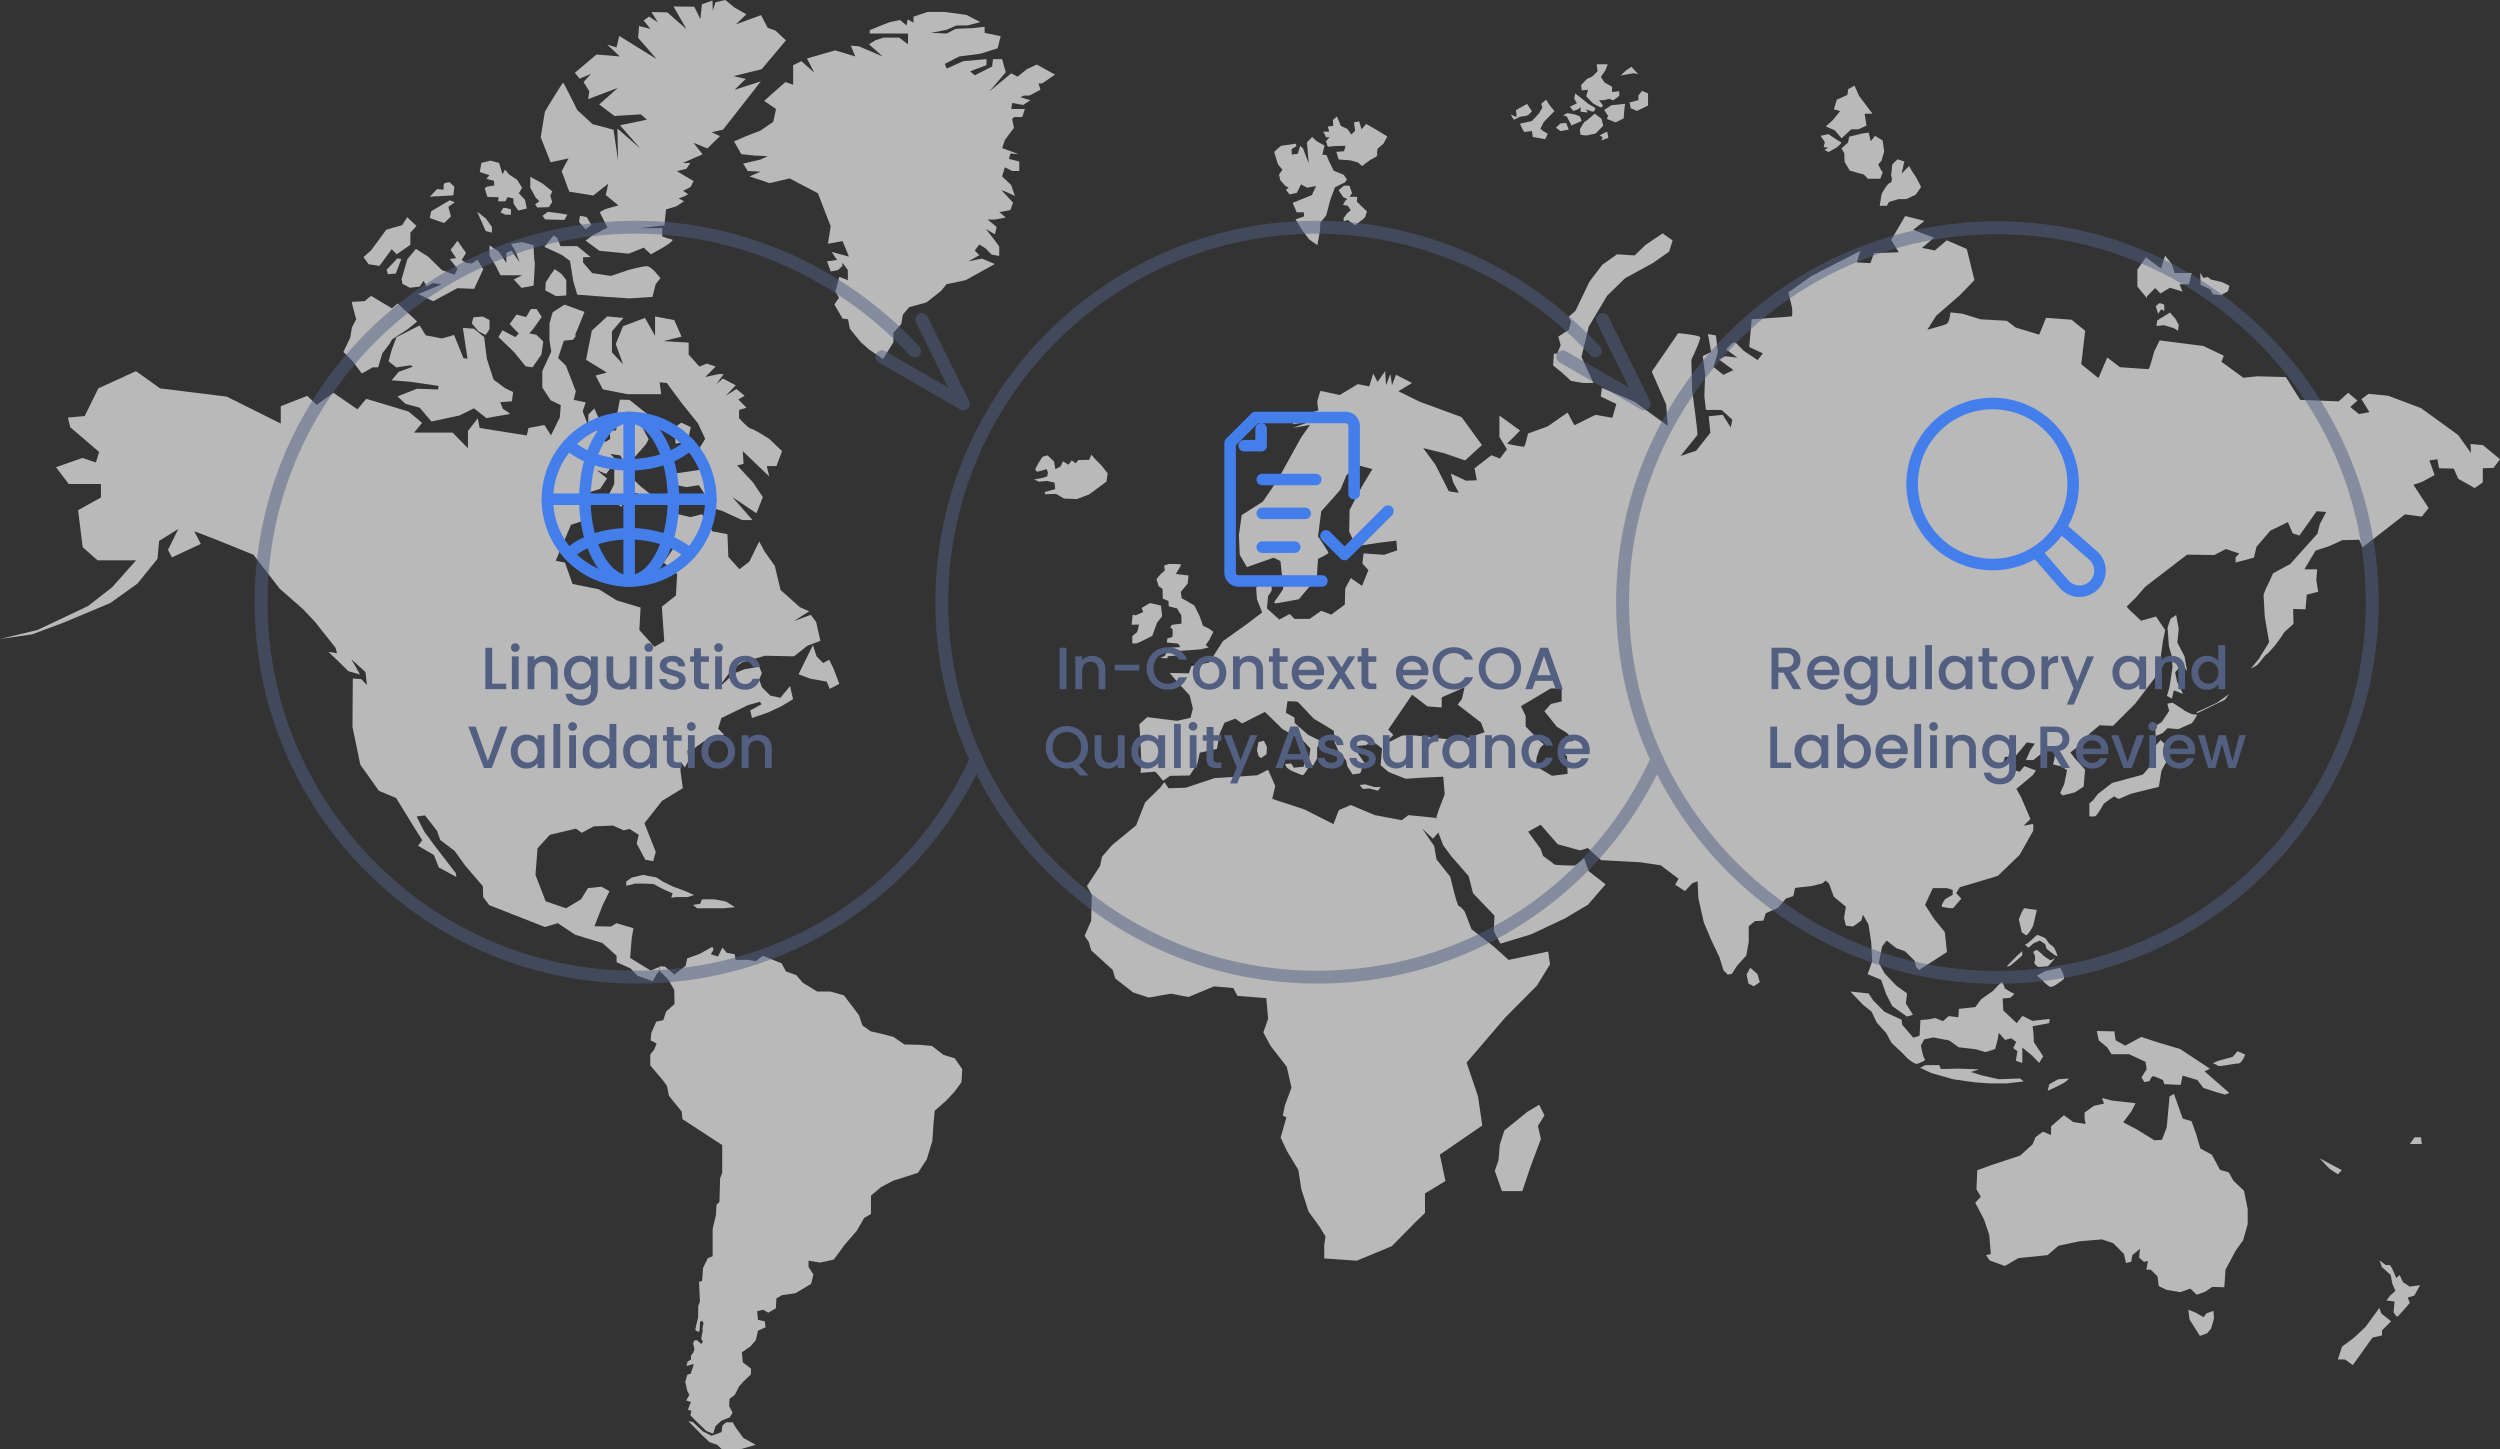 <svg xmlns="http://www.w3.org/2000/svg" viewBox="0 0 1300 753.63"><rect x="0" y="0" width="1300" height="753.63" fill="#333333" stroke="none"/><defs><style>.cls-1{opacity:0.7;}.cls-2{fill:#f2f2f2;}.cls-3{opacity:0.5;}.cls-4{fill:#525f81;}.cls-5{fill:none;stroke:#437eeb;stroke-linecap:round;stroke-linejoin:round;stroke-width:6px;}</style></defs><g id="&#x56FE;&#x5C42;_2" data-name="&#x56FE;&#x5C42; 2"><g id="&#x592E;&#x94CB;_1" data-name="&#x592E;&#x94CB; 1"><g id="map" class="cls-1"><polygon class="cls-2" points="393 751.29 386.6 747.79 382.58 742.34 381.04 739.62 377.51 739.62 375.64 741.37 375.43 743.12 375.22 744.68 370.02 746.62 365.45 744.29 360.25 739.42 357.97 739.03 364.83 746.04 368.99 749.93 372.94 751.29 375.43 753.63 381.25 753.63 385.62 753.43 393 751.29"></polygon><path class="cls-2" d="M370.83,745.5l1.26-3.91,3.07-2.84,4.27-1.7,1.53-2.41-1.83-3.54.23-3.72,2.71-2,2.29-4.48,2.24-2.54,3.9-3.69V711.6l-4.21-3.11-.54-5.25,4.5-3.12,2.78-3.3,1.13-4.87,3.94-1.75-.42-3.11-3.54-.78-.42-4.47,3.12-.78,2.7,1.56,3.95-2.34.21-5.06,2.91-1.75,7.07-1,8.11-4.86,1.19-4.87-2.54-3.89v-3.31l6,1,7.15-1.56,5.55-7.59,6.41-7.39,3.78-6.61,3.57-2.14v-9.54l5.35-4.47,6.31-3.31,6.8-2.14,6-1.94,4.56-7,2.9-9.53.62-9.14.62-6.62,6-5.25,4.16-4.48,3.74-5.06.42-6.8-3.95-5.65-5.82-1.75-6-4.67-6.45-.58-7.9-.19-5.61-3.9L458,537.48l-5.2-1.16-4.36-3.12L446.73,528l-3.53-4.67-4.37-5.74-7.06-2h-6.86L417.42,511l-3.32-3.9-5.41-1.94-2.29-4.28-3.95-1.56L396.63,497l-3.53,2.82-4-.68H382.5l-.42-2.92-4.16-.78-2.28-2.72-2.29,4.67-3.74-1.17,1.45-2.33-.62-1.56-6.65,3.7-6.45,2.33-.83,3.89-5.82,4.48-4.93-4.09-2.66-.19V505l4.32,4.28,3.19,5.45.15,7.39-4.4,3.9-1.47,4.47-3.65.78-2.6,5.93-.31,3.8,3.11,1.65-1.3,3.21-2,2.43V554l6.18,7.3,2.47,3.3,1.08,5.26,6.62,8.17.34,3.89,20.72,13.52v14.59l-1.09,2.63-.34,12.25-1.52,1.56-.34,5.45-1.69,7.19v14.11L368,654.31l-2.42,5.06-.48,6.71-1.59.49.45,10.31-.9,2.23v5.65l-.88,3.74-.65,3,1.08.92,1.06-.05.29-2.77,0-2.19,1.14-.63.73,1.21-.57,2.78.2,1.5-.52,1.85-.26,2.29.84,1.07s-.78,1.56-1,1.31-2-1.85-2-1.85l-1.35,0-.78,1.5.73,3.21-.65,1.75-1.17,1.56v2l-1.77,1.12-.6,2.24,3.84-1.07-.55,1.95-1.11,3.16-1.67.43-1.1,3.7,1,4.67,1.14,2.09-1.66,3,2.49.82-.78,1.71-.78,2.43,1.82.29-.62,2.43,4.05,4.09,4.37,4.13Z"></path><polygon class="cls-2" points="362.54 472.31 371.27 472.31 376.26 472.31 382.19 471.73 377.51 468.81 371.58 467.64 365.04 467.64 364.1 469.98 360.36 470.56 362.54 472.31"></polygon><polygon class="cls-2" points="351.32 466.47 357.55 466.47 360.88 465.4 355.89 463.17 350.17 461.12 344.77 458.5 341.34 456.26 336.97 455.48 334.58 454.9 328.45 456.36 325.64 458.4 325.64 460.64 330.22 459.47 335.1 459.47 339.78 459.67 345.29 462.58 349.76 464.53 349.03 466.86 351.32 466.47"></polygon><polygon class="cls-2" points="459.18 186.7 464.59 177.94 464.59 173.03 468.66 168.47 469.51 163.57 472.78 159.71 481.77 157.26 489.34 151.3 492.18 147.8 502.14 145.69 517.31 137.28 510.67 134.48 503.56 135.88 509.25 132.73 506.88 130.28 509.25 127.12 512.57 129.22 515.61 132.38 519.6 133.08 519.6 128.17 517.03 124.67 512.66 119.06 517.36 121.86 518.28 118.01 513.51 114.16 517.31 114.16 523 113.1 519.68 110.3 525.37 109.25 526.79 105.39 520.63 98.73 523.95 100.14 527.74 101.89 525.85 96.28 521.1 91.73 522.52 87 526.32 88.92 530.03 88.92 530.03 84.02 524.62 82.61 525.47 79.81 529.69 80.16 521.13 77.01 522.54 72.8 525.38 68.95 527.27 66.49 526.32 61.94 527.27 60.89 531.54 60.89 532.96 56.68 525.85 56.68 526.32 53.53 532.01 54.58 535.8 52.13 530.59 50.55 532.48 49.67 535.33 49.67 541.02 46.69 540.07 43.37 541.97 43.37 548.61 38.81 539.12 33.55 533.91 36.01 529.16 39.86 525.85 38.11 514.46 47.57 523 37.58 521.1 30.75 516.36 30.75 515.89 34.6 506.88 39.16 504.47 37.06 512.96 33.9 512.96 30.75 500.91 31.8 492.27 35.66 491.28 33.2 498.84 29.35 509.73 27.95 518.74 25.14 520.36 18.83 512.01 17.08 512.01 13.93 505.65 14.63 497.02 14.98 492.23 17.43 484.14 17.08 492.19 15.51 497.39 13.23 503.08 13.23 509.72 11.47 502.61 7.79 491.23 6.22 482.22 6.22 475.02 8.67 475.02 11.82 471.98 10.07 471.41 13.23 468.04 10.42 462.8 11.47 457.29 13.58 452.26 15.68 452.26 17.43 472.18 17.43 472.18 23.04 467.52 19.54 459.45 19.54 455.19 20.94 451.87 23.04 458.98 29.35 446.65 24.09 442.38 23.74 444.75 29.35 434.32 26.19 419.62 30.4 423.41 37.76 416.74 31.8 412.43 33.9 412.43 44.07 408.44 42.66 401.23 48.97 397.38 52.48 403.52 56.68 402.09 63.34 395.44 67.9 387.38 71.05 381.69 73.5 385.48 80.16 392.12 80.86 399.23 81.21 395.44 82.97 386.43 85.07 388.8 88.92 395.44 89.27 389.75 91.73 400.18 95.23 410.61 92.78 425.31 100.49 431.95 117.66 430.53 126.77 438.12 125.37 441.44 133.43 432.42 130.98 435.27 135.18 430.05 135.88 431.95 141.14 435.7 140.44 438.04 138.34 438.04 136.58 440.88 140.44 440.88 145.69 436.42 143.94 434.42 151.65 436.27 154.81 433.87 158.31 438.13 165.67 440.97 166.02 441.91 170.93 447.6 177.94 451.97 181.79 459.18 186.7"></polygon><path class="cls-2" d="M349.86,246.39l-1.77,5,8.68,1.91,6.63-1,5,7.62h3.43v4.66l3.9,1.17,10.13,4.67h5.41l-10.39-11.89,12.47,8.39,3.32-8.39-5-7.56L383.33,242l3.33-.78-.42-6.62L400,247.76l-1.25-5.4h5l2.91-7.79L400,228.2s-8.26-5.3-9.51-5.3-6.18-5.45-6.18-5.45v-4.28l3.89-1.16-4.28-4.28,3.26-1.95-4.19-3.5-5.58,3.5,5.14-5.45-6.66-3.5-3.33,2.92,3.74-5.25h-2.49l-7.07,1.55,5.4-5.44-4.57-1.56-3.9,1.56-5.56-6.23v-6.22l-13.15-.78,9.44-2.34-3.76-8.56-10-1.94v10.11l-5.25-9.33L324,169.6l-3.81,9.33L324,189.44l-5.8-6.23V172.32l6-7-8.45-.78-8,7.39-3,15.18,10.8,6.61-5.83,1.56,3.74,7.19L326.37,205h17.46l-.83-6.22,3.74.39,7.49,10.11,8.73,10.9,3.74,8-5.82,9.49,3.32,6.61Z"></path><polygon class="cls-2" points="351.32 230.68 357.55 229.52 359.22 222.12 354.23 219.79 350.49 222.51 351.32 230.68"></polygon><polygon class="cls-2" points="323.05 263.56 326.37 256.36 331.36 256.36 335.1 259.57 338.43 257.14 333.02 252.86 325.12 245.08 323.31 240.41 319.41 244.3 319.41 251.69 317.07 256.36 315.27 259.09 318.12 259.57 320.58 261.81 323.05 263.56"></polygon><path class="cls-2" d="M287.91,122.37l-4.83,6,9.17,4.25,4.17,3.1,1.67,10.5,2.08,7,15,1.16,12.06.78,12.06-.78,1.66-6.61,2.5-3.12s-4.58-6.22-7.07-6.22-9.56,1.94-9.56,1.94l-9.15,3.12L307.92,142l-4.73-5.45V133.8l3.9-.15L300.18,128h-8.73l-1.67-4.28Z"></path><path class="cls-2" d="M311.69,130.42l15.24,1.49,7.83-3.14,3.7,3.49,6.22-3.51s6.7-3.9,4.62-4.28a31.8,31.8,0,0,1-4.95-1.57v-4.28H332.61l12.89-1.43.83-8.29,5.45-1.66,3.9-2.62-2.8-1.46,2.8-1,2.18-1.17-2.65-1.75,3.9-2,1.56-3.07L351.94,89l5-1.25,2-3h-3.9l5.61-2.48,4.68-2-4.68-6,7.17,2.92,6.55-6.42-4.36-2L376,67.41l19.64-25.1L382,46.69,387.8,41s-6.55-1.31-6.08-1.46S396.06,36,396.06,36l12.63-15-5.46-5.11-4.05-1.45-3.43-6.57-13.1,4.81,5.46-5.25-6.39-3.65L377.2,0l-5.15,1.17-1.4,4.37L370.49.29,365,2.19l-.78,7.73L361,3.5l-10.76-.14,6.71,11.81L347,6.42l-8.26-.15,3.43,5.4-4.68-3.06-2.81,2L338.22,15l-5.92-1.46-.47,6.13,9.66,11.09L322,18.68l-1.41,6-4.83-1.46,6.55,6.13-12.16-1-11.23,9.48,2.5,3.06,5.92-2.48-3.9,4.24,3,4.81-.62,4.09,15.44-5.84-9.67,8.61,7.95,6,13.72-.87,3.12,2.77-14,2.92,10.6,12.11L321.07,66.83l.31,16.63-2.34-16-10.91-2.92-7.95-7.29s-6.86-14-7.33-14.16-9.51,15-9.51,15l-2.18,13.28,5.14,13,9.36-2L292.07,89,296,99.66l12.47,2,7.8-6.13L315,101.41l6.55,5.4-6.71,1.89-3,1.61,4.05,8-7.63,4-3.75,2.82Z"></path><path class="cls-2" d="M301.11,115.42s3.54,4.23,3.64,3.79,2.76-2.19,2.76-2.19l-2.34-4.09-3.59-.73Z"></path><path class="cls-2" d="M283.5,114.1h.31c1.74,0,9.66.28,9.66.28l1.56-2.77-5.3-.87-4.83-.59-2.81,2.12Z"></path><polygon class="cls-2" points="279.36 107.9 285.4 107.72 287.18 105 286.12 101.82 287.22 99.5 282.11 95.42 275.75 91.92 275.75 97.61 278.61 102.87 280.51 104.62 278.26 106.22 279.36 107.9"></polygon><polygon class="cls-2" points="263.19 108.12 263.28 108.2 265.66 108.84 265.72 111.62 262.76 111.62 260.26 110.47 261.67 108.12 263.19 108.12"></polygon><path class="cls-2" d="M267.09,106l2.39,3.48,4.44-1.06-.87-4.48-3.27-3.44,1.71-2.85-2.57-4.16-4.29-2.85-2-2.48-1.32,2.48-1.79-5.91L255,83.53l-4.67,1.17-.86,4.74,5.07,1.68L252.94,93l3.89,1,.24,2.4-3.74.66s-1.17.44-1.17,1,1.32,4.38,1.32,4.38l5.77.11-.23,2.15h3.74l1.17-2.19,3,.66Z"></path><path class="cls-2" d="M223.47,102.28l12.27-.68.52-4.47-2.4-2.34s-3,.1-3.11,1.07-.11,2.82-.11,2.82l-3.32-.39Z"></path><polygon class="cls-2" points="224.2 109.87 233.86 104.13 236.46 105.2 233.14 107.54 234.49 112.59 230.95 116 223.47 113.37 224.2 109.87"></polygon><path class="cls-2" d="M197.33,138.27l6.37-8.7,2.56,2.65,7.13-4.94V121l3.17-3.5-4.81-4.57-2.66,4.18s-8.45,2.24-8.45,2.53-7.82,10.7-7.82,10.7L189,133.7l2.7,3.7Z"></path><path class="cls-2" d="M201,140.32c.31-.39,5.61-5.94,5.61-5.94l2.08.3-2.91,7.58-4.05.29Z"></path><polygon class="cls-2" points="208.81 145.18 211.85 134.75 216.3 129.42 222.69 133.51 229.86 140.51 236.46 142.85 237.89 139.71 233.84 134.68 237.19 134.24 234.31 129.93 237.89 125.19 242.34 131.54 240.07 135.19 242.34 136.72 245.38 137.01 248.26 135.04 251.3 140 246.54 150.21 237.81 149.85 225.26 156.63 217.47 152.91 226.12 149.34 229.55 147.88 225.19 147.15 221.83 148.97 220.27 146.06 218.25 149.05 213.1 149.63 209.28 147.59 208.81 145.18"></polygon><polygon class="cls-2" points="252.57 120.16 248.08 110.05 252.64 113.61 255.8 118.04 255.8 120.96 252.57 120.16"></polygon><path class="cls-2" d="M254.55,127.6l5,3.39,3.74,5.73v-5.26l2.7-1.16,4.24,6.13-2.09-5.55-2.38-4.08s5.13-.88,5.6-.88,6.07,1.61,6.07,1.61.31,8.17.62,8.75-.62,12.26-.62,12.26l-6.24,1.16-4.05-4.37,4.36-2.19H260.27l-2.71-5.33-3-4.89Z"></path><polygon class="cls-2" points="283.77 146.86 286.63 142.41 288.46 139.96 292 142.46 294.46 145.62 294.46 153.64 289.21 154.01 283.55 151.02 283.77 146.86"></polygon><path class="cls-2" d="M299.16,173.83c.42-.59,4.77-11.65,4.77-11.65l-10.4-3.78-6.15,4-1.65,5.79V177l.94,5.84L282,192.94v8.56l4.31,6.62,5.28,2.53-.48,6.42-4.61,9.33L283.1,221l-8.28,1.55-.9,3.89-24.49-3.89-1-5.06-5.1,6.62v9l-8-8.17h-20l4.16-5.06L212.45,214l-22-6.61-4.58,5.45-12.47-8.56-8.73,6.22-4.94-4.67L146,211.23v9l-28.12-14-34.64-4.28-12.54-8.95-19.57,8.95-7.08,14.4-8.74.78,1.24,5.05,15,12.84-1.67,5.45-7.07-2.33L29.1,242.94l6.66,8.75H52.49v7l-11.9,6.61L43,284.57l7.77,6.81h20l-12.47,14-12.48,9.73L19.54,327.57,0,332.24l16.63-2.34,16.63-6.22,24.11-10.12,14.14-10.12L81.9,290.6l.84-9.33,10-6.23-5.4,10.9,2.08,3.89,15-7L101,276.21l12.06,4.67,18.71,7.58,13.72,17.71,12,10.5,6.24,6.62,10.81,13.62.67,2.77-4.52-.73,4.84,4.52,5.61,5.55,6.08,1.75-4.52-8,7.33,6.71.78,6.72-3-3.07-4.36-.29-.16,25.1,4.06,19.69,9.66,13.57L206,415l11.07,17.95,2.49,3.93-2.18,2.92,8.26,4.82,2.5,6.42,9.2,5-.32-2-11.22-14.59-5.15-7-4-7.88L221,424l6.23,8,1.72,4.81,7.48,5.7,5.46,7.58,9.2,10.75.15,5.59,3.12,4.24,29,11.38,6.7-2,9,6,14.29,4.37,7.27,6.57v3.36l7.23,3.21,3.61,3.79,8,2.92,2-3.8,1.55-1.75v-2l-4.62,2-10.73-6.56.87-10.65.9-4.82-8.9-2.63-2.82,1.76-8.58-.15,4.06-10.51,3.74-7.73-4.21-2.33-7,.73-3.59,5.83-7.79,4.67-10.6-3.65-5.3-13.76,1.09-13.81,6.39-7,13.56-3.21,3,2.19,6.23-3.35,10-.44,5.61,2.48,3-.73,4.83,3.06-1.09,4.53,4.52,8.46,4.05.73L341,443,335.1,428.1l9.2-11.67,10.76-6.57-1.25-9.34.31-4.23,2,2.77,1.87-3.35L357.4,390l1.87,2.19,2.34-3.51,4.21-3.06,8.41-2.48,2.19-1.17-3-3.06,1.71-5.55,13.88-6.71,6.08-1.75.93,1.31-5.92,3.21.93,3.94,8.42-2.91,6.86-3.21,6.08-3.65-1.56-6.86-5,6.13-5.3-1.17-4.36-4.38-1.41-3.94,1.41-3.35-1.41-3.36L387.18,348l-5.46,2.18-8.58,8L380.63,348l5.45-3.65,11.7-3.36,15.12.29,7-5.54,6.7-2.48-2.18-9.78-2.81-3.79L412.74,323l8-5.1-4.84-2.19-10-8.9-3-12.55-5.3-7.44-2.81-5.25-5.14,10.5-5.15,3.94-5.76-6.42-.47-11.82-7.8-1.46-5.45-8.9L359,268.91l-9.2-2.19-1.41,6.57,2.13,11.38-5.4,7.88,7,6-.63,11.09-7.33,5.84,1.25,17.94-5.14,2.92-7.8-8.75.62-11.67-12.31-3.65-9.36-5.84-13.72-2.77-3.89-11.09-4.84-1,7.95-18.68,5.3-1.75.47-9.92,3.74-5.25,5.62-1.75,3.58-5.4-5.3-4.38,4.84,2,5.45-7.15-3.27-3.21,5.14.73,1.72,2.77,5.92-2,5.77-6.56,1.4-2.63-5.3-9.92,4.52-3.21-9.19-7.3-5-.14-1.56,8.31-.31,7.59-1.72.29-1.4-3.35-.31,3.64.31,3.94-2.65,1.61L310.62,224l1.41-5-3-6.56L306,215.51l-.16,5.84L303,213.9l1.56-4.66-6.23-1.32,1.09-4.52-5.15-13.28-4.05-3.94,3-9.05,4.68-.43,1.4-1.75Z"></path><path class="cls-2" d="M273.36,190.51,267.23,183l-8.06-7.76,2.11-3.49,6.66,3.51s2.3-1.94,1.67-2.13-4.57-4.67-4.57-4.67l3.54-4.87,5,1.27,2.49-4.18H279l2.71,4.08L277.31,171l-2.08,2.33,3.74.78,3.54,3.5-1,6.81L276.9,191Z"></path><path class="cls-2" d="M246.16,165l4.85-.4,3.54,1.82v4.74l-2,3a39.34,39.34,0,0,1-3.87-2c-.08-.21-3.34-4-3.34-4Z"></path><path class="cls-2" d="M240.7,170.5l5.77.43,3.89,3.21,1.41,1.17,1.4,11.31,3.51,10.8,6,4.45,4.13,2-.62,4.81-6.08.44,1.48,3.58s4.37,2.55,3.43,2.62-12.08,2.09-12.08,2.09l-6.47-5.08-7.56,3.72-14.58,3.14L218.25,212l-7.41-2-4.13-3.86,10.13-4,10.92.36.31-1.82-15-2.19-9.43-.73,3.74-4.45,7.33-2.63-1.17-.73-7.48,1.1-4-3.14,1.64-6,2.49-6.57,12-6.13,3.19,5.18,8.5,1.61,6.24-1.83L241,186.25l2.1.3Z"></path><path class="cls-2" d="M188.16,194.21l5.69-3.21h2.8l2.19-7.3,3.79-5,1.2-2.19,8.26-5.4,4.83-3.94-10.13-9.34-3,2.49s-10.14-6-10.61-6.35-3.43,2.62-3.43,2.62-6.23.37-6.7.37,2.18,9.05,2.18,9.05L183,170.28l-.88,5.25L178.57,183l4.68,4.67Z"></path><polygon class="cls-2" points="422.72 335.45 415.24 350.62 421.48 352.96 429.89 354.42 431.45 358.21 436.44 355.58 433.32 347.41 431.14 343.03 428.02 344.79 424.59 341.28 422.72 335.45"></polygon><polygon class="cls-2" points="779.91 595.17 779.21 603.34 777.3 608.88 781 619.39 791.61 619.39 795.66 607.28 801.27 592.25 799.71 585.54 803.14 579.99 800.34 574.45 794.1 578.24 782.25 587.87 779.91 595.17"></polygon><path class="cls-2" d="M688.6,647.4v7l16.89,1.16L723.76,648l12.35-12.55,4.88-4.67V620.56l10.65-6.42-2.94-13.72,22.08-15.17-2.22-15.18-5.94-17.51,20-23.34,16.52-16.64L806,501.49l-.94-6.71-20.58,4.38-7.79-7-11.54-9-3.43-9.05s-2.18-2.92-3.12-2.92S754.19,456,754.19,456L747,446.92l-1.24-7-6.24-9.05,5.61,5.25,3.12-3.5L747,425.33l-14.65-1.46-3.43,2.63-14-2.63-12.48-5.25-6.23,2.62-2.81,7.3-15-7.59-16.83-5.54,1.56-6.72-3.75-8.46-5.61,2.92-22.14,1.46-15,5-9,.29-2.18-3.21-2.18,2.92-7.8,7.59-4.68,12-12.47,10.22-5.3,6.12-.94,4.67-6.86,10.51,2.5,4.67-.31,13.42L564,486.61l2.18,3.21,1.25,4.38,11.22,10.21,1.25,4.38,9.35,7.29,8.11,2.63,11.54-2,9,1.75,13.41-5.55,10,.88,2.18,4.08,15,1.17.93,10.8-2.49,7,3.74,7,8.42,10.79,2.49,10.95-3.43,9.19-1.09,5.4,1.87.87-3,10.51,3.28,7,5.92,9.78,1.56,10.07L680.44,630l5.61,7.73,3.23,5.26Z"></path><polygon class="cls-2" points="1215.68 706.93 1219.42 706.93 1223.47 709.85 1230.96 699.35 1233.71 695.55 1238.65 694.39 1238.65 691.76 1243.38 687.09 1238.26 683 1237.26 680.09 1230.06 690.01 1223.8 695.85 1217.87 700.22 1215.68 706.93"></polygon><path class="cls-2" d="M1244.68,682.42s1.4,2.26,1.87,2.26,6.55-7.18,6.55-7.18l-1.09-2.79,3.43-1,3-5.41-5.46.73-3.43-2.34L1247.8,663l-1.72,1.6-2.18-5-1.09-1.75h-2.19l-3.27-2.48,1.25,3.5,4.52,4.09.93,4.66,1.56,3.65-2.49,2.19-2.18,2.77,4.21.59Z"></path><polygon class="cls-2" points="1141.88 682.62 1137.93 681.06 1138.56 686.12 1143.96 694.68 1147.7 693.32 1149.78 690.79 1151.24 685.73 1151.03 681.64 1147.29 683 1145.83 684.95 1141.88 682.62"></polygon><polygon class="cls-2" points="1084.56 584.47 1078.09 583.45 1073.24 579.92 1066.53 585.73 1066.53 590.21 1062.32 588.46 1058.44 591.37 1056.92 595.07 1050.45 600.91 1036.3 605.58 1028.18 608.49 1027.76 618.41 1030.04 622.31 1027.13 625.42 1031.71 634.17 1034.41 642.15 1035.24 652.07 1032.74 652.66 1034.62 655.43 1042.52 658.3 1049.58 654.21 1064.76 652.66 1070.37 647.79 1081.39 645.46 1093.03 644.49 1098.85 646.43 1104.46 652.07 1105.5 656.74 1108.2 656.16 1108.83 652.66 1112.78 649.35 1112.36 654.02 1114.86 656.16 1116.94 655.67 1116.11 660.24 1118.39 660.24 1121.92 663.75 1122.55 668.8 1126.71 670.75 1133.77 671.92 1138.97 670.05 1142.3 673.28 1146.66 671.72 1150.4 669.19 1156.64 669.39 1157.27 660.24 1162.46 650.51 1166.46 644.87 1168.8 636.51 1168.8 628.73 1166.88 619.19 1161.34 613.94 1158.99 609.66 1154.39 608.3 1150.21 600.52 1144.18 597.21 1142.09 590.01 1139.6 583.01 1135.02 581.65 1130.45 568.81 1128.16 570.17 1126.71 586.12 1124.21 592.74 1120.26 592.93 1111.12 587.29 1104.05 583.59 1108.41 577.75 1110.49 573.67 1098.23 572.31 1093.03 570.95 1094.07 573.86 1088.82 575.03 1083.99 578.53 1083.99 582.03 1084.56 584.47"></polygon><polygon class="cls-2" points="1253.1 594.88 1259.33 594.88 1258.92 591.37 1255.59 591.37 1253.1 594.88"></polygon><polygon class="cls-2" points="1206.12 602.27 1217.76 608.49 1215.68 610.63 1211.31 607.72 1206.12 602.27"></polygon><path class="cls-2" d="M1153.32,551.69l7.69-2.14,2.49-2.92,4,1.75s-1.66,4.67-3.74,4.67-9.77,1.75-10.39,1.17a12.2,12.2,0,0,0-2.71-1.37Z"></path><path class="cls-2" d="M1159.24,568.32l-12.89-11.24,2.86-1.33-15.62-10.3L1123,542.34l-9.57-3.11-8.32,4.48-5-2.73-.63-4.66-9.14-.2,1,4.87,4.36,3.59,2.29,3.6h9.15l8.52,4,.62,3.75-2.7,4.28,1.46,2.52,2.7-.58s1-2.53,1.87-2.53,5.14,2,5.14,2l.68,2.14,8.52.39,1-4.87,7.69,2.34,3.12,4.08,6.45,2.14,4.78,1.36Z"></path><path class="cls-2" d="M1064.76,567.25l5-2.34,4-2.14s2.49-1.94,1.87-1.94-5.36.39-5.36.39l-4.62,2.53Z"></path><path class="cls-2" d="M1034.82,563.36h8.73l8.74-1-1.88-1.56s-10.18.39-10.8.39-9.15-2-9.15-2l-5.61-1.75,4.15-1.36-10.6-.39-9.15.2-.83-2h-7.27l-2.71,1.36,5.83,2.73,11.64,3.3,11.22,1.56Z"></path><path class="cls-2" d="M971.68,516.59l-9.51-1,6.63,6.95,4.4,3.47,2.67,5.68,5,5.54,2.65,5,4.84,4.53,3.59,3.64s3.74,3.21,5,2.78,4.83-1.61,3.9-2.49-2-7-2-7l1.71-3.21s4.37-1,4.84-1,7.32,1.46,7.79,1.46,5.3,3.65,5.3,3.65l8.89,1s4.21,1.31,4.83,1.46,5.3-1.61,5.3-1.61l1.25-4.81.62-3.51,3.28,3.65,3.12-.87,2.65,1.89-1.56,3.21,2.18,1.61-.83,5,3.38,1.12v-8l5,4.09,3.77,3.89,2.11-3.45-4.86-7.3-.17-4.09-.48-4.23,8.57-1.6.31-2.19-9,1-5.15-2.63-3,3.8-7-6.57-.31-6.27,3.9-.29s2.81-2.19,1.87-2.34-4.52-2.48-4.52-2.48-1.25-3.36-1.72-3.36-4.52,4.53-4.52,4.53l-6.23,4.38-3,4.08-8.52.88-.31,4.37-5-.58-3,2.63-3.9-1.61-4.06.73-3.74.29-.46,8.17-3.28,1-5.77-6.72-.31-2.62-8.89-4.09-5.92-6Z"></path><path class="cls-2" d="M672.18,105.49l10-4.08,2.18-4.67-4.68.87-3.12-1.75-2.18,4.38-3.74.88-2-2.44,1.46-1-1.87-1.17-2.5-2.82-.62-2.92,1.77-2.52-2.29-2.73s-2-6.22-2-6.52a36,36,0,0,1,3.63-3.21l7.7-1.07.2,1.27-2.49,1.56.1,2.82,3.12-.39,1.25-4.19,1.45,1.37,3,7.78-.94-10.9,2.7-2.82,2.29,2.14,4.16,2.34-1.14,4.67,2.18.29,1.25,3.11,2.49,5,5.2,2.14,1.66,2.34-.83,1.46-5.41,2.72-2.39,6.52-2.18,8.17-3,3.6-.21,4.37-1.35,7.4-4.16-2.92-3.64-4.67-3.53-5.84,4.47-1.55-.21-2.14-3.64.09Z"></path><path class="cls-2" d="M700.81,114.39l3.82,2.8,5.08-4s1.35-3.39,1-3.48-5.1-4.81-5.1-4.81l.12-2.57h-4l1.35-1.85-1.35-3.89a14.51,14.51,0,0,0-2.91,0,16.32,16.32,0,0,0-2.7,2.44l2.39,3.5,2.08,1-1,.78-1.25,2.24,2.6.48,1.45,2.34-1.87,1.55-1.87,2.53.11,1.66Z"></path><path class="cls-2" d="M702.11,83.36l4.11,1.15,2,1.83,4.35-3.21s3.74-1.85,3.53-2.24a17.62,17.62,0,0,1,.21-3.51l3.11-2.72,2-3.7-6.76-4.08-4.26-2.44L708,67.26l-1.25-4.18-2.7.59.62,4.28s-2.08,2.23-2.08,1.94A25.43,25.43,0,0,0,700.55,67l-3.32-1.55-2-4.87-2.08,1.75.11,3.12-2.81.34.73,2.67h-3.12l1.56,3,1.77-.2-1.87,2.2.93,2.86,3.95-.39,5.3-.1-.83,2.83-4,.29,1.24,4Z"></path><path class="cls-2" d="M796.59,57.93,794.1,54l-5.77,3.21.31,3.64-3-1.31s1.25,2.63,1.72,2.63,3.11-1.75,4.05-1.61a10.38,10.38,0,0,0,3.27-.73Z"></path><path class="cls-2" d="M790.36,64.35s1.87,4.23,2.34,4.23,3.89-.44,3.89-.44l.47,3.11,6.39,1.12s2-3.06.94-3.21S801,67,801,67l1.71-3.5,3.12-3.21,2.5-2.48-2.5-3.06-1.87-2.92L801.43,54l.62,1.89-1.87,3.21-3.59,3.8Z"></path><polygon class="cls-2" points="851.27 57.67 856.98 54.86 856.98 48.59 853.87 47.27 851.99 49.61 851.99 52.09 847.37 53.26 847.99 56.32 851.27 57.67"></polygon><polygon class="cls-2" points="840.09 63.62 844.3 61.57 844.77 55.88 845.08 53.99 837.91 54.72 834.17 57.2 836.2 60.26 835.57 61.87 840.09 63.62"></polygon><path class="cls-2" d="M824.81,70.47l4.84-1,4.05-4.08-.94-3.65-3.5-2.63s-4.6,4.09-5.07,4.09-2.65,4.08-2.65,4.08l.31,2.78Z"></path><path class="cls-2" d="M831.83,70.47a27.07,27.07,0,0,1,3.9-2l.62,3.21L832.76,73l.63-1.61Z"></path><polygon class="cls-2" points="811.4 68.14 815.77 67.41 814.37 63.91 811.4 64.2 809.07 66.39 811.4 68.14"></polygon><polygon class="cls-2" points="814.68 60.55 817.17 65.22 822.48 62.89 821.54 60.55 819.04 59.53 814.99 58.8 812.81 59.97 814.68 60.55"></polygon><path class="cls-2" d="M816.39,55.45,820,53.69l-1.4-2.33.46-2.77,3.43,2.62L825.9,54l3.75,2.19s-.47,2-1.41,1.89a21.61,21.61,0,0,1-3.43-1.31l.78,1.75-3.74-.44.16-2.33-1.56,1.16-2.34.77Z"></path><polygon class="cls-2" points="824.81 50.12 828.4 53.8 832.38 55.94 833.66 55.03 831.52 52.09 834.01 52.09 836.82 51.36 838.79 52.24 842.02 49.9 842.02 47.42 838.27 47.86 838.27 45.09 834.35 42.9 832.43 39.98 834.7 36.77 836.04 33.41 830.27 33.41 830.74 37.06 827.93 39.83 825.28 41 822.16 44.21 822.48 46.98 825.75 46.69 824.81 50.12"></polygon><polygon class="cls-2" points="842.74 39.25 849.45 38.08 851.79 38.52 848.36 34.73 845.71 36.48 842.74 39.25"></polygon><path class="cls-2" d="M950.79,79.08,955,76.75s3.12-2.48,2.34-2.77-6.55-4.23-6.55-4.23l-4.06.87L948.92,74l-.63,2.48,2.34.29-1.87,1.17Z"></path><path class="cls-2" d="M957.62,71.93l5-4.67h3.58a38.86,38.86,0,0,0,4.37-2l-.94-6.13h4.06l-7-9.33-2.34-5.26-3.27,1.75-.47,3.07-5.46,2.48-1.56,5,3.28.91-3.59,4.49-3.89,3.5,4.67,2Z"></path><path class="cls-2" d="M959,79.59l-1.47-2.44,3.44-3.05.62-3,6.38-1.6,3.74-.58,1.09,4.52L975,70.62,979,73.1l.78,5.69-1.41,4.82-1.71,1.89L977.92,88,979,89.66l-1.25,3.28h-6.55s-1.87-2.33-2.34-2.33-7-1.9-7-1.9l-2.65-4.52Z"></path><path class="cls-2" d="M977.45,107h3.74l1.09-2,5-1.46h3.9l2-.88,3-1.45,2.8-3.94s-2.8-5.69-3.43-6.28a41.84,41.84,0,0,1-2.8-4.67l-3.9,3.94,1.4-6.27-3.58-1.17L984,85.5l-.63,5.69s1.25,3.21-.62,3.94-4.37,6-4.37,6Z"></path><polygon class="cls-2" points="1116.42 154.08 1120.68 149.78 1123.43 152.59 1128.4 149.61 1134.93 151.63 1133.36 147.81 1138.35 147.81 1139.6 141.97 1130.86 141.97 1129.31 137.3 1125.88 132.92 1123.69 139.64 1115.85 133.8 1111.43 140.22 1111.43 148.97 1116.42 155.1 1116.42 154.08"></polygon><path class="cls-2" d="M1144.27,148.1l5.2,2.43,1.14,2.53,4.37.39,3.53-2,.83-2.82a40.35,40.35,0,0,0-4.26-2.05c-.62-.09-5.51-1.26-5.51-1.26l-1.45-1.27-2.39.49-1.56-2.63Z"></path><polygon class="cls-2" points="1125.36 169.11 1125.58 169.18 1130.66 170.76 1132.53 172.03 1132.94 168.91 1131.18 165.71 1128.37 162.5 1121.82 166.58 1121.3 169.5 1125.36 169.11"></polygon><path class="cls-2" d="M1122.24,163.18l1.56-2.34,1.66.88-.1-3.31a14.57,14.57,0,0,0-2.29-.78c-.42,0-2.08,1.66-2.08,1.66Z"></path><polygon class="cls-2" points="828.61 199.17 822.37 185.65 826.11 169.94 835.67 153.81 845.03 144.68 859.58 136.71 867.9 130.88 869.77 125.04 864.57 121.35 855.63 127.38 850.02 132.83 840.87 132.24 833.18 137.69 826.53 146.44 822.99 153.84 819.25 161.62 815.72 164.73 816.97 167.26 815.72 171.54 810.31 175.04 811.56 179.52 809.69 183.99 808.03 183.8 807.61 190.02 812.39 193.91 816.97 198.1 823.2 199.17 828.61 199.17"></polygon><path class="cls-2" d="M543.4,257l5.71-.19,4.16,2.43,6.65.29,6.45-2.43,9-6.71.62-4.28L572.71,242l-3.54-3.6-1.66-2-1.14,2.72-5.62.1-1.35,1.65-2.08-1.46-1.76,2.24-2.81-1.75-1.25,2.62L548.8,244l-.73-4.09-3.32-3.11-2.6.68L540,240.8l-1.67,3.11s.42,1.27,1,1.36,4.89-1.36,4.89-1.36l.73,1.85-.42,2-2.6.77-4.16.78,2.5,1.17,4.16-.39,3.95.88.31,3.4-5.41,1.46Z"></path><polygon class="cls-2" points="910.1 503.24 908.23 506.75 909.16 511.42 911.97 512.87 915.09 510.69 913.84 506.45 910.1 503.24"></polygon><path class="cls-2" d="M1059.15,507.33l4.36-2.34,7.8-1.75s2.8,5,1.87,5.84-5.42,4.38-6.92,4.09-4.62-3.8-4.62-3.8Z"></path><path class="cls-2" d="M1053.53,486.32c1.25,0,3.74-5,3.74-5l1.88-8.17s-5.31-.59-6.24-.88-3.12,5.84-3.12,5.84l1.56,6.71Z"></path><path class="cls-2" d="M1052.91,491.28c1.56-.29,5.61-4.67,6.24-5s4.57,1.65,4.57,1.65l1.66,2.53,2.7,2.24s2.29,4.38,1.56,4.47-5.4-3.79-5.4-3.79l-.73-2.43-2.81-1.85-3.32,1.46-2.6,2.24Z"></path><path class="cls-2" d="M1057.27,495a9.79,9.79,0,0,1,1.88-1.07,42.28,42.28,0,0,1,3.84,3.3s2.91,2.24,3.54,2.05,2.28-1.27,2.07-1-3.43,4.19-3.84,4.19-4.47.38-4.78.38-2.71-1.94-2.08-2.72.21-3.21.21-3.21Z"></path><polygon class="cls-2" points="1043.4 502.61 1049.24 496.61 1051.56 494.59 1051.56 496.82 1048.49 499.55 1045.04 502.37 1043.4 502.61"></polygon><path class="cls-2" d="M1088.4,416.14l-1.92,1.6v6.71a10,10,0,0,0,3,0c.93-.29,3.92-5.4,4.23-6.13s5.71-4.23,5.71-4.23a9.93,9.93,0,0,0,2.3,1.32c.47,0,6.22-2.63,6.22-2.63l14.65-3.65,1.4-8.46,2.8-5s1.72-5.4,1.72-5.84-5-5-5-5l-4.21,4.67.31,7.15-5.3,6.13-16.06,4.38-7.35,5.69Z"></path><path class="cls-2" d="M1121,382.72l-.42-5.06,3.54-2.23,3.84-5.74-.93-3.8,2.7-.48s6.13,3.89,6.34,4.18a37.37,37.37,0,0,0,4,1.85l2.5.19s-2.39,4.57-3.43,4.77-5.93,2.72-6.55,2.72-5.4-.48-5.4-.48l-2.6,2.53Z"></path><path class="cls-2" d="M1141.78,370.37a23.31,23.31,0,0,0,3.16-1.28c3.28-1.47,7.86-3.68,7.86-3.68l6.44-4.57-2.29,3L1143,370.66Z"></path><path class="cls-2" d="M1129.41,363.27c0-.29,1-4.28,1-4.28l4.78,1.85-3.12-6.42-1-4.77,3.74-4.57,2.5,4.08-1.35-7.78-3.74-7.29.72-7.11-1.35-7.19-2.91,2s-1.56,4.38-1.56,4.67.73,9.63.73,9.63l1.45,5.06.42,5.64-1.56,10.5-1.35,4.58Z"></path><path class="cls-2" d="M592.39,334c.24,0,6.8-3.36,6.8-3.36l2.51-6.93,2.61-3.25-.6-5.56L598,313.57l-4.36,2.55.86,2.11L590.56,320s-1.48-.51-1.56-.22-.55,5.11-.55,5.11l3.82-.15a27.93,27.93,0,0,1-1,4c-.24.07-2.47,2.11-2.47,2.11v3.72h2Z"></path><path class="cls-2" d="M607.71,293.28s6.63,0,6.55.29-2.81,4.89-2.81,4.89l6.55.8-.39,4.16L614,307.8l.47,3.28s6.32,3.5,6.55,3.79,2.81,5.55,2.81,5.55l1.71,5,3.12,1.46,2.26,1.68-2,4.08L627,335.45l1.48,1.24-4.36,1-11,.8-1.64,2.41-4.29.36-.15,1.1-3.59-.22,2.34-1.17a7.51,7.51,0,0,1,.86-1.53,15.21,15.21,0,0,1,2.49-.15l-.7-2.48,5.22-.29a9.81,9.81,0,0,0-.93-1.75c-.24-.15-6-.66-6-.66l.32-2.11s2.1-.66,2.49-.8.16-4.09.16-4.09l-1.17-.8.85-1.39,5-.65s0-4.53-.23-4.53a26,26,0,0,1-2-3.35l-4.44-1.1-.08-2.77-3-1.24-.08-5-2.1-1.53-1.09-3.58,2.1-2.55,2.26-2-.39-2.48Z"></path><path class="cls-2" d="M654.4,385.86l2.81-.66,1.56,3.07-.16,3.86a31.21,31.21,0,0,1-2.88,2.05c-.23,0-1.33-1.17-1.33-1.17l-.78-2.92Z"></path><path class="cls-2" d="M668.2,397.31c.24-.07,3.2-.29,3.2-.29l1.4,2.19,5.07-.51.39-1.53,2.65.51a24.76,24.76,0,0,1-1.56,3.28c-.23.07-1.4,2.26-2.1,2.12s-5.93-2.41-5.93-2.41l-2.18-1.46Z"></path><path class="cls-2" d="M707,408.22s2.58-.38,2.81-.38,4.83,1.44,4.83,1.44H718s-1.33,1.89-1.56,1.89-4.14-1.16-4.14-1.16l-3.66.22Z"></path><path class="cls-2" d="M1291.14,231.46l-6.45-.58.21,4.67-6.65-9.34-19.33-14-17.05-6.42-10.18-1-3.75,2.72,4.16,6.81-5.4,1-4.58-3.69,3.74-3.31-4.78-4.08-5,4.47-19.95-.78-7.49-11.87-15-.38-7.07.77-11.43-8.36,1.24-3.11-10.6-5.06L1123,177l-2.91,6s-2.28,8.95-2.91,8.95-14.76-1-14.76-1l-6.65-5.06-4.57,10.7-8.94-7.2L1084.3,172l-7.07-5.74-13.3-1-3.54,8.75-12.26-3.7-4.58-3.5-13.72-.78-9.35-2.91-6.24-.68s-.41,5.35-2.28,6.12-9.77,2.92-9.77,2.92l4.57-7.2,12.47-10.89,7.49-7.78-4-16.15-10.4-4.48-6.23,5.26-6.66-1.36,6.24-5.26-10.81-4.08,5.82-4.67-10-2.53-7.27,12.45,3.95,6.42-12.89.39-1.87,5.25-7.07-.39,1.87-6-25.36,13-12.06,8.56,1.87,8s.42,4.28-.2,4.48-20.79,1.55-20.79,1.55l-1.25,14.4,7.07,3.31-2.7,3.5-7.28-4.86L902.4,178l-1.66.39-3.12,3.31,5.82,4.28-6.23-.78-3.33,1.75,7.48,5.45-5.19,2.53L891,190.8l2.29-7.39-1-8.95-4.16-.78,1.66,9.34-4.36,2.14,1.25,9.34-.42,11.67.83,7h8.11l5.61,5.06-.83,4.09-4.16-6.62-7.27.78.83,8.56L882,234.38l-8.11,2.72s8.32-10.31,8.74-10.89-2.71-23-2.71-23l-.41-16.14s5-10.51,4.57-11.68-11.43-2.14-11.43-2.14l-13.72,20,7.48,17.12.83,11.09L850,208.89l-17-7.19-.62,4.47,8.11,3.89-2.08,7.2-8.73-1.56-11,5.45-3.54-6.61-10.39,7.19-10.19,3.7s-1.45,6.62-2.07,6.81-9.36-1.36-8.73-1.75,6.7-6.62,6.7-6.62l-10.76-7.78v11.09l3.9,6.42-3.66,4.87-4.43-1.76-8.77,6.81,1.23,6.23-5.62.19-7.9-3.69,1.24,4.67,2.91,5.25s-5.19-.39-5.4-1-6.86-13.62-6.86-13.62L740.05,233l10.39,2.53,11.44,3.89,8.73-8L760,216.87l-21.83-8-11-5.44,7.07-4.28-8.32-4.28-2.07,5.44L723,194.5l-2.28,5.83-.42-7.39-3.95,5.64-2.28-4.28L712,200.92l-6-1.17-1.25.78-8.11,4.86-10-2.14a45.55,45.55,0,0,0-1.67,5.84,43,43,0,0,0,.63,4.28l-5,1.56-5.82.19-2.5,5.45,8.94-1.36-8.94,3.3,8.94-1.55-4.57,6.42-12.27,22.17-7.69,11.29-11,7-1.45,10.31.41,10.31,3.75,6.42L662.3,290l3.54,1.75s1.45,13.62,1.45,14.2-3.53,5.45-3.53,5.45-1.87,2.34-.62,2.34,12.26-2.14,12.26-2.14l9.35-11.09.63-9.93s5.4-2.53,5.4-3.11-5.4-8.56-5.4-8.56l1.66-13,10-11.29,3.12-7.58,6-5.06,7.48,1.94-5.4,9-6.45,12.26-.21,11.28,3.54,7.59,11.43-1.75,9.56-1.17.42,5.06-6.86,2.33-10.6-.77-.63,5.25,3.12,3.5-3.32,8.17-5.83-4.08L699.51,306l-.2,8.37-7.07,5.25-5.2-2-6,4.18h-7.9l-2.49-2.53-5.41,2.92-6.44-5.84.62-6.42s1.87-2.52,1.87-3.11-.2-7.2-.2-7.2l-3.75,1.37-4.15,4.66.41,5.84,2.71,7-7.9,6L635.9,333.4l-7.06,11.09-9.36,1.95-1.25,3.7-10-.2,5.4,6.23,5,5.44,1.66,6.81-1.25,4.87L612,374.84l-15.39-1.94-4.15,3.69.41,6.23.63,13.81-.42,5.25s6.86-.58,7.48-.58,4.16,4.67,4.16,4.67l1-.58,2.7-1.95,10.19-.19,4-6,1.25-5.84,8.93-1.95,1.46-8,2.49-5.64,5.62-2.14,3.53,2.52,11.85-6s8.32,8,8.73,8.56,10.81,6,10.81,6l4.16,4.48-1,6.81,2.34,2.14,2.13-3.89v-6l1.3-.39,2,1.46,1.28-1.07-3-3.12s-5.84-2.82-6.26-3.11-7-6.13-7-6.13l-.11-2.82-4.47-2.53.83-5.93s4.78,0,5.3.29,8.32,8.85,8.63,8.95S693.59,380,693.59,380l.42,6,2.07,4.67,3.95,4.86.63,3,2.7,4.18,3.95-.58,1.25-3.41,2.7-.58-2.08-1.95-3.12-4.47-.83-3.8,5.3-.48a20.53,20.53,0,0,1,2.7-2.14c.32,0,5.41,3.69,5.41,4.08s-.73,8.56-.73,8.56l4.16,3.51s8.73,3.5,9,3.5,8.94-.59,8.94-.59l10.5-.48.73,9.14-3.12,8.17L747,424.65l.11,4.57,1,4.18,2.39,6.23,4.36,5.83,8.84,10.12,2.29,8.95,11.12,11.57-.31,8.18,3.43,6.42,16-4.87,17.36-8.17,12.16-7.2,9.15-10.6L826.11,453l-2.39-6.81s-4.26,3.9-4.88,3.9-10.19-.1-10.6-.59-5.83-4.38-5.83-4.38l-1.35-3.79-6.44-8.85,6.55-3.6L810,439l11.54,3.21L825.7,441s6.75,6.32,7.06,6.32S853,448.38,853,448.38l10.5,1.56,9.36,7-1.77,3.11,5.09,3.31,3.95-4.18,2.6-.88.42,8.76,2.8,12.45,3.74,8.95,4.37,9.14,2.18,7,2.18,2.23,2.19-.48,2.6-4.09,4.88-5.45,1.25-7v-8.17l3.17-2.63,4.44-.29,1.29-3.89,6.31-2.72,4.14-4.87,3.84-1.26.93-4.28,8.83-1,5.4-1.37,1.67-1.46,1.76,1.66,2.5,6.81,6.23,5.15-.93,5.84.93,4,3.75.48,4.26-3.11.93-3,2.81,5,1.45,9.34.52,9.83-2.39,6.71,7,2.92,2.6,7.39L984,523.2l7.63,5.41,3.11-.94-3.67-5.79.59-5.31L986,512.46,980,506.17l-3-5.55,1.71-8.46,2.34-3.07,5,3.94,4.53,1.61,5.14,5.1.62,3.07,1.56,1.6,14.5-9.34-1.09-10.36-5.77-7.15-4.52-7.07,4.06-8.68h7.32l3,1v2.48l-3.85,2.19s-2.78,3.79-1.53,4.08,5.39,1,5.7.58,4.18-4.81,4.18-4.81l-2.67-2.92,1.86-3.06,5.77-1.68,14-4.23,11.38-10.95,7-12.47s.31-3.5-.16-3.5-4.83.87-4.83.87l3.58-3.5-4.91-11.45-2.41-4.23,8.49-7.08,1.72-2.48-6.08-2.26-2.42,2.92a17.62,17.62,0,0,1-3.12-1.1c0-.22-1.09-3.28-1.09-3.28l-4.21-.88.78-2.4,5.54-.52,5.84-7.07,4.13.65-2.26,3.32-2.34,5.22h3.82l5.62-4.52,4.29-.37,1.63.95-.7,4-.55,2.19,4.14,1a25.09,25.09,0,0,1,3.11,2c0,.22-1.48,7.37-1.48,7.37l-2.1,4.45,1.25,1.32,6.39-1.61,4.6-3,.7-8.83-5.3-5.91-2.34-3,5.46-4.23,4.67-5.69,5.07-4.23,7,.29,11.61-11.6,10.06-13.28,3.12-10.65,1.09-8.24,1.24-6-4.75-7.07-7.8,2.19-5.84-5.48-1.64-1.82,4.83-4.81,4.91-5.62,21.68-16.64,14.18.2,6-3.11,7,2.33-1.92,1.95v2.72l9.51-2.53,1.32-5.64,7.21-8.37,9.12-4.47,2.47,5.84,3.53,1.16,8.94-12.64,5,.39-3.32,6.22-1.25,5.06-14.14,15.76-8.94,4.86-2.49,5.45-1,1.94-1.46,3.7.63,11.48,2.28,13.23-5.4,8.75-4.16,5.06a32.76,32.76,0,0,0,3.33-1.94c1-.78,4.15-5.26,4.78-5.45s4.78-5.06,4.78-5.06,4-5.45,4.16-6,5.19-4.86,5.19-4.86l-.2-7.79,6.44.2.62-7.59,6-1.56-1-6,.42-5.64h-6.65l5.82-9.73,7.07-2.33,6.86-3.11,8.73-.2,1.87,3.89,22-17.12,8.73,1.17,3.54-4.47-7.9-12.07,4.57-1.55L1266,247l-2.71-7.59,4.16-.59.83,4.67,7.69.2,2.29,5.25,8.58,4.86,4.21-2.91v-7.4l5.56-.19,3.4-4.48ZM759.49,385.2l-23.7-2.77h-6.55l-10,5,5.3-5.25-2.65-2.77,12.4-18.17,8,6.09,7.4.55v-5.25l11.9-5.26-1.38,6.13L758,366.38l12.13,9.34,1.86,5Zm55.35,8.17.31,9.05-8.11,1-8.42-5,.47-4.67L800.8,389l2-2.05-2.23-1.75-7.23-7.44v-5.54l-2.44-5,15.41-9.2,5.74-.14v6.86l-5.56,1.31-3.4,3.79,5.62,7,.83,1.05,5.44,3.35,3.26,4.09-3.9.44-3.59,2.62Z"></path></g><g id="template" class="cls-3"><path class="cls-4" d="M330.67,511.45c-109.32,0-198.26-88.94-198.26-198.25s88.94-198.39,198.26-198.39c55.12,0,108.84,23.85,147.39,65.42a3.35,3.35,0,0,1-4.92,4.56c-37.28-40.21-89.21-63.27-142.47-63.27-105.62,0-191.55,86-191.55,191.68s85.93,191.55,191.55,191.55c76,0,142.63-42.63,173.94-111.24a3.35,3.35,0,1,1,6.09,2.78,196.8,196.8,0,0,1-180,115.16Z"></path><path class="cls-4" d="M501,213.37a3.41,3.41,0,0,1-1.68-.45L457,188.45a3.35,3.35,0,1,1,3.35-5.8l32.7,18.93-16.69-33.9a3.35,3.35,0,0,1,6-3L504,208.54a3.35,3.35,0,0,1-3,4.83Z"></path><path class="cls-4" d="M684.65,511.45c-109.32,0-198.25-88.94-198.25-198.25s88.93-198.39,198.25-198.39c55.12,0,108.85,23.85,147.39,65.42a3.35,3.35,0,0,1-4.91,4.56c-37.28-40.21-89.22-63.27-142.48-63.27-105.62,0-191.55,86-191.55,191.68S579,504.75,684.65,504.75c76,0,142.63-42.63,173.94-111.24a3.35,3.35,0,0,1,6.1,2.78,196.8,196.8,0,0,1-180,115.16Z"></path><path class="cls-4" d="M855,213.37a3.36,3.36,0,0,1-1.68-.45L811,188.45a3.35,3.35,0,1,1,3.36-5.8l32.7,18.93-16.69-33.9a3.35,3.35,0,0,1,6-3L858,208.54a3.34,3.34,0,0,1-.71,3.93A3.38,3.38,0,0,1,855,213.37Z"></path><path class="cls-4" d="M1038.64,511.58c-109.32,0-198.26-88.94-198.26-198.25s88.94-198.26,198.26-198.26S1236.89,204,1236.89,313.33,1148,511.58,1038.64,511.58Zm0-389.8c-105.62,0-191.55,85.93-191.55,191.55S933,504.88,1038.64,504.88,1230.19,419,1230.19,313.33,1144.26,121.78,1038.64,121.78Z"></path></g><path class="cls-4" d="M255.94,355.52h7.28v2.85H252.4V336.83h3.54Z"></path><path class="cls-4" d="M266.35,338.38a2.19,2.19,0,0,1-.65-1.61,2.23,2.23,0,0,1,.65-1.62,2.21,2.21,0,0,1,1.61-.65,2.16,2.16,0,0,1,1.58.65,2.2,2.2,0,0,1,.66,1.62A2.24,2.24,0,0,1,268,339,2.21,2.21,0,0,1,266.35,338.38Zm3.35,2.91v17.08h-3.53V341.29Z"></path><path class="cls-4" d="M286.58,341.85a6,6,0,0,1,2.49,2.48,8.17,8.17,0,0,1,.9,4v10.07h-3.5v-9.54a4.93,4.93,0,0,0-1.15-3.52,4.61,4.61,0,0,0-6.27,0,4.89,4.89,0,0,0-1.17,3.52v9.54h-3.53V341.29h3.53v2a5.88,5.88,0,0,1,2.22-1.65A7.12,7.12,0,0,1,283,341,7.66,7.66,0,0,1,286.58,341.85Z"></path><path class="cls-4" d="M304.87,341.8a6.88,6.88,0,0,1,2.4,2v-2.48h3.57v17.36a8.63,8.63,0,0,1-1,4.2,7.13,7.13,0,0,1-2.86,2.9,9.05,9.05,0,0,1-4.48,1.06,9.76,9.76,0,0,1-5.77-1.63,6,6,0,0,1-2.6-4.42h3.5a3.81,3.81,0,0,0,1.72,2.16,5.91,5.91,0,0,0,3.15.82,4.73,4.73,0,0,0,3.45-1.3,5.09,5.09,0,0,0,1.32-3.79V355.8a7.21,7.21,0,0,1-2.43,2,7.28,7.28,0,0,1-3.49.82,7.6,7.6,0,0,1-4.08-1.13,7.94,7.94,0,0,1-2.91-3.16,9.75,9.75,0,0,1-1.07-4.6,9.48,9.48,0,0,1,1.07-4.56,7.77,7.77,0,0,1,7-4.19A7.67,7.67,0,0,1,304.87,341.8Zm1.67,4.95a5,5,0,0,0-1.9-2,5,5,0,0,0-2.55-.69,5.13,5.13,0,0,0-2.54.67,5,5,0,0,0-1.9,1.95,6.08,6.08,0,0,0-.73,3.06,6.34,6.34,0,0,0,.73,3.1,5.16,5.16,0,0,0,1.92,2,5,5,0,0,0,5.07,0,5,5,0,0,0,1.9-2,6.21,6.21,0,0,0,.73-3.08A6.14,6.14,0,0,0,306.54,346.75Z"></path><path class="cls-4" d="M331,341.29v17.08h-3.53v-2a5.89,5.89,0,0,1-2.18,1.66,7,7,0,0,1-2.87.6,7.72,7.72,0,0,1-3.61-.83,6,6,0,0,1-2.51-2.48,8.06,8.06,0,0,1-.92-4v-10h3.5v9.52a5,5,0,0,0,1.15,3.52,4.08,4.08,0,0,0,3.13,1.22,4.14,4.14,0,0,0,3.15-1.22,5,5,0,0,0,1.16-3.52v-9.52Z"></path><path class="cls-4" d="M335.79,338.38a2.19,2.19,0,0,1-.65-1.61,2.23,2.23,0,0,1,.65-1.62,2.19,2.19,0,0,1,1.61-.65,2.16,2.16,0,0,1,1.58.65,2.19,2.19,0,0,1,.65,1.62A2.22,2.22,0,0,1,337.4,339,2.19,2.19,0,0,1,335.79,338.38Zm3.35,2.91v17.08H335.6V341.29Z"></path><path class="cls-4" d="M346.38,357.92a6.23,6.23,0,0,1-2.53-2,4.93,4.93,0,0,1-1-2.8h3.66a2.49,2.49,0,0,0,1,1.81,3.85,3.85,0,0,0,2.38.73,4,4,0,0,0,2.31-.58,1.74,1.74,0,0,0,.82-1.47,1.51,1.51,0,0,0-.92-1.42,16.66,16.66,0,0,0-2.9-1,28.25,28.25,0,0,1-3.13-1,5.55,5.55,0,0,1-2.09-1.52,4,4,0,0,1-.88-2.7,4.22,4.22,0,0,1,.8-2.49,5.32,5.32,0,0,1,2.31-1.78,8.54,8.54,0,0,1,3.46-.66,7.17,7.17,0,0,1,4.7,1.48,5.3,5.3,0,0,1,1.9,4h-3.53a2.52,2.52,0,0,0-.93-1.83,3.5,3.5,0,0,0-2.26-.68,3.67,3.67,0,0,0-2.14.53,1.62,1.62,0,0,0-.75,1.39,1.51,1.51,0,0,0,.5,1.15,3.56,3.56,0,0,0,1.21.73c.47.17,1.18.4,2.11.66a23.09,23.09,0,0,1,3.05,1,5.64,5.64,0,0,1,2.06,1.51,4,4,0,0,1,.9,2.63,4.38,4.38,0,0,1-.81,2.6,5.19,5.19,0,0,1-2.28,1.8,8.36,8.36,0,0,1-3.45.65A8.5,8.5,0,0,1,346.38,357.92Z"></path><path class="cls-4" d="M364.47,344.18v9.45a1.82,1.82,0,0,0,.44,1.38,2.25,2.25,0,0,0,1.54.42h2.17v2.94h-2.79a5.41,5.41,0,0,1-3.66-1.11,4.6,4.6,0,0,1-1.27-3.63v-9.45h-2v-2.89h2v-4.24h3.57v4.24h4.15v2.89Z"></path><path class="cls-4" d="M372.06,338.38a2.19,2.19,0,0,1-.65-1.61,2.23,2.23,0,0,1,.65-1.62,2.19,2.19,0,0,1,1.61-.65,2.16,2.16,0,0,1,1.58.65,2.19,2.19,0,0,1,.65,1.62,2.22,2.22,0,0,1-2.23,2.26A2.19,2.19,0,0,1,372.06,338.38Zm3.35,2.91v17.08h-3.54V341.29Z"></path><path class="cls-4" d="M380,345.18a7.58,7.58,0,0,1,3-3.08,8.61,8.61,0,0,1,4.34-1.09,8.51,8.51,0,0,1,5.13,1.48,7.23,7.23,0,0,1,2.74,4.2h-3.81a4.07,4.07,0,0,0-1.49-2,4.43,4.43,0,0,0-2.57-.71,4.29,4.29,0,0,0-3.46,1.53,7.88,7.88,0,0,0,0,8.61,4.28,4.28,0,0,0,3.46,1.55,3.92,3.92,0,0,0,4.06-2.7h3.81a7.55,7.55,0,0,1-2.79,4.14,8.24,8.24,0,0,1-5.08,1.53,8.41,8.41,0,0,1-4.34-1.1,7.63,7.63,0,0,1-3-3.1,10.57,10.57,0,0,1,0-9.27Z"></path><path class="cls-4" d="M263.83,377.83l-8.1,21.54h-4.09l-8.12-21.54h3.78l6.39,17.92,6.42-17.92Z"></path><path class="cls-4" d="M266.66,386.2a8,8,0,0,1,2.92-3.09,7.81,7.81,0,0,1,4.07-1.1,7.52,7.52,0,0,1,3.52.79,7.26,7.26,0,0,1,2.4,2v-2.48h3.57v17.08h-3.57v-2.54a7,7,0,0,1-2.45,2,7.62,7.62,0,0,1-3.53.8,7.46,7.46,0,0,1-4-1.13,8.06,8.06,0,0,1-2.9-3.16,9.75,9.75,0,0,1-1.07-4.6A9.48,9.48,0,0,1,266.66,386.2Zm12.18,1.55a5.14,5.14,0,0,0-1.9-2,5,5,0,0,0-2.54-.68,5.17,5.17,0,0,0-2.55.67,5,5,0,0,0-1.9,1.95,6.08,6.08,0,0,0-.73,3.06,6.34,6.34,0,0,0,.73,3.1,5.09,5.09,0,0,0,1.92,2,5,5,0,0,0,2.53.69,4.94,4.94,0,0,0,2.54-.68,5,5,0,0,0,1.9-2,6.21,6.21,0,0,0,.73-3.08A6.14,6.14,0,0,0,278.84,387.75Z"></path><path class="cls-4" d="M291.32,376.43v22.94h-3.53V376.43Z"></path><path class="cls-4" d="M296.16,379.38a2.27,2.27,0,0,1,1.61-3.88,2.13,2.13,0,0,1,1.58.66,2.26,2.26,0,0,1-1.58,3.87A2.19,2.19,0,0,1,296.16,379.38Zm3.35,2.91v17.08H296V382.29Z"></path><path class="cls-4" d="M304.05,386.2a7.77,7.77,0,0,1,7-4.19,8.1,8.1,0,0,1,3.3.73,6.73,6.73,0,0,1,2.59,1.94v-8.25h3.56v22.94H317V396.8a6.65,6.65,0,0,1-2.4,2.05,8,8,0,0,1-7.6-.33,7.94,7.94,0,0,1-2.91-3.16,9.64,9.64,0,0,1-1.07-4.6A9.37,9.37,0,0,1,304.05,386.2Zm12.18,1.55a5.16,5.16,0,0,0-1.91-2,5,5,0,0,0-2.54-.68,5.1,5.1,0,0,0-2.54.67,5,5,0,0,0-1.91,1.95,6.18,6.18,0,0,0-.73,3.06,6.45,6.45,0,0,0,.73,3.1,5.23,5.23,0,0,0,1.92,2,5,5,0,0,0,2.53.69,4.91,4.91,0,0,0,2.54-.68,5.05,5.05,0,0,0,1.91-2,6.21,6.21,0,0,0,.73-3.08A6.14,6.14,0,0,0,316.23,387.75Z"></path><path class="cls-4" d="M325.06,386.2a8,8,0,0,1,2.92-3.09,7.85,7.85,0,0,1,4.08-1.1,7.51,7.51,0,0,1,3.51.79,7.2,7.2,0,0,1,2.41,2v-2.48h3.56v17.08H338v-2.54a7.06,7.06,0,0,1-2.45,2,7.66,7.66,0,0,1-3.54.8,7.48,7.48,0,0,1-4-1.13,8.06,8.06,0,0,1-2.9-3.16,9.75,9.75,0,0,1-1.06-4.6A9.48,9.48,0,0,1,325.06,386.2Zm12.19,1.55a5.16,5.16,0,0,0-1.91-2,5,5,0,0,0-2.54-.68,5.1,5.1,0,0,0-2.54.67,5,5,0,0,0-1.91,1.95,6.08,6.08,0,0,0-.73,3.06,6.34,6.34,0,0,0,.73,3.1,5.23,5.23,0,0,0,1.92,2,5,5,0,0,0,2.53.69,4.91,4.91,0,0,0,2.54-.68,5.05,5.05,0,0,0,1.91-2,6.32,6.32,0,0,0,.73-3.08A6.25,6.25,0,0,0,337.25,387.75Z"></path><path class="cls-4" d="M350.31,385.18v9.45a1.82,1.82,0,0,0,.45,1.38,2.23,2.23,0,0,0,1.54.42h2.17v2.94h-2.79a5.41,5.41,0,0,1-3.66-1.11,4.61,4.61,0,0,1-1.27-3.63v-9.45h-2v-2.89h2v-4.24h3.56v4.24h4.16v2.89Z"></path><path class="cls-4" d="M357.91,379.38a2.32,2.32,0,0,1,0-3.22,2.16,2.16,0,0,1,1.61-.66,2.13,2.13,0,0,1,1.58.66,2.26,2.26,0,0,1-1.58,3.87A2.19,2.19,0,0,1,357.91,379.38Zm3.35,2.91v17.08h-3.54V382.29Z"></path><path class="cls-4" d="M368.94,398.55a7.8,7.8,0,0,1-3.06-3.1,9.26,9.26,0,0,1-1.12-4.63,9.1,9.1,0,0,1,1.15-4.62,7.84,7.84,0,0,1,3.13-3.1,9.55,9.55,0,0,1,8.86,0,7.84,7.84,0,0,1,3.13,3.1,9.1,9.1,0,0,1,1.15,4.62,9,9,0,0,1-1.18,4.62,8.07,8.07,0,0,1-3.21,3.11,9.14,9.14,0,0,1-4.47,1.1A8.72,8.72,0,0,1,368.94,398.55Zm6.93-2.62a4.92,4.92,0,0,0,1.94-1.95,6.23,6.23,0,0,0,.74-3.16,6.38,6.38,0,0,0-.71-3.15,4.78,4.78,0,0,0-1.89-1.94,5.27,5.27,0,0,0-5.07,0,4.67,4.67,0,0,0-1.84,1.94,6.61,6.61,0,0,0-.68,3.15,6,6,0,0,0,1.41,4.26,4.66,4.66,0,0,0,3.55,1.5A5.17,5.17,0,0,0,375.87,395.93Z"></path><path class="cls-4" d="M397.91,382.85a6,6,0,0,1,2.5,2.48,8.17,8.17,0,0,1,.9,4v10.07h-3.5v-9.54a5,5,0,0,0-1.15-3.52,4.08,4.08,0,0,0-3.13-1.23,4.13,4.13,0,0,0-3.15,1.23,4.93,4.93,0,0,0-1.16,3.52v9.54h-3.54V382.29h3.54v2a5.88,5.88,0,0,1,2.22-1.65,7.07,7.07,0,0,1,2.86-.59A7.6,7.6,0,0,1,397.91,382.85Z"></path><path class="cls-4" d="M554.53,336.83v21.54H551V336.83Z"></path><path class="cls-4" d="M571.41,341.85a6,6,0,0,1,2.49,2.48,8.17,8.17,0,0,1,.9,4v10.07h-3.5v-9.54a5,5,0,0,0-1.15-3.52,4.08,4.08,0,0,0-3.13-1.23,4.14,4.14,0,0,0-3.15,1.23,4.93,4.93,0,0,0-1.16,3.52v9.54h-3.53V341.29h3.53v2a5.88,5.88,0,0,1,2.22-1.65,7.11,7.11,0,0,1,2.86-.59A7.67,7.67,0,0,1,571.41,341.85Z"></path><path class="cls-4" d="M592.41,345.66v3H579.67v-3Z"></path><path class="cls-4" d="M597.72,341.88a10.6,10.6,0,0,1,4-3.92,11.76,11.76,0,0,1,11.66.28,9.63,9.63,0,0,1,3.89,4.79H613a5.69,5.69,0,0,0-2.32-2.54,6.88,6.88,0,0,0-3.44-.84,7.55,7.55,0,0,0-3.82,1,6.72,6.72,0,0,0-2.62,2.76,9.79,9.79,0,0,0,0,8.37,6.8,6.8,0,0,0,2.62,2.77,7.37,7.37,0,0,0,3.82,1,6.88,6.88,0,0,0,3.44-.84,5.64,5.64,0,0,0,2.32-2.54h4.25a9.56,9.56,0,0,1-3.89,4.78,11.38,11.38,0,0,1-6.12,1.67,11.12,11.12,0,0,1-5.55-1.41,10.57,10.57,0,0,1-4-3.92,11.69,11.69,0,0,1,0-11.35Z"></path><path class="cls-4" d="M624.43,357.55a7.83,7.83,0,0,1-3.07-3.1,9.38,9.38,0,0,1-1.11-4.63,9.2,9.2,0,0,1,1.14-4.62,8,8,0,0,1,3.13-3.1,9.57,9.57,0,0,1,8.87,0,8,8,0,0,1,3.13,3.1,9.21,9.21,0,0,1,1.15,4.62,9.07,9.07,0,0,1-1.18,4.62,8.2,8.2,0,0,1-3.21,3.11,9.18,9.18,0,0,1-4.48,1.1A8.68,8.68,0,0,1,624.43,357.55Zm6.93-2.62A5,5,0,0,0,633.3,353a6.34,6.34,0,0,0,.74-3.16,6.49,6.49,0,0,0-.71-3.15,4.91,4.91,0,0,0-1.89-1.94,5.26,5.26,0,0,0-2.55-.65,5.09,5.09,0,0,0-2.52.65,4.69,4.69,0,0,0-1.85,1.94,6.73,6.73,0,0,0-.68,3.15,6,6,0,0,0,1.41,4.26,4.68,4.68,0,0,0,3.55,1.5A5.21,5.21,0,0,0,631.36,354.93Z"></path><path class="cls-4" d="M653.4,341.85a6,6,0,0,1,2.49,2.48,8.17,8.17,0,0,1,.9,4v10.07h-3.5v-9.54a4.93,4.93,0,0,0-1.15-3.52,4.61,4.61,0,0,0-6.27,0,4.89,4.89,0,0,0-1.17,3.52v9.54h-3.53V341.29h3.53v2a5.88,5.88,0,0,1,2.22-1.65,7.12,7.12,0,0,1,2.87-.59A7.66,7.66,0,0,1,653.4,341.85Z"></path><path class="cls-4" d="M665.41,344.18v9.45a1.82,1.82,0,0,0,.45,1.38,2.22,2.22,0,0,0,1.53.42h2.17v2.94h-2.78a5.37,5.37,0,0,1-3.66-1.11,4.6,4.6,0,0,1-1.27-3.63v-9.45h-2v-2.89h2v-4.24h3.56v4.24h4.15v2.89Z"></path><path class="cls-4" d="M688.35,351.15H675.3a4.73,4.73,0,0,0,1.52,3.29,4.82,4.82,0,0,0,3.35,1.24,4.15,4.15,0,0,0,4-2.39H688a7.72,7.72,0,0,1-2.8,3.86,8.28,8.28,0,0,1-5,1.5,8.65,8.65,0,0,1-4.39-1.1,7.82,7.82,0,0,1-3-3.1,9.49,9.49,0,0,1-1.1-4.63,9.75,9.75,0,0,1,1.07-4.64,7.51,7.51,0,0,1,3-3.08,9,9,0,0,1,4.45-1.09,8.77,8.77,0,0,1,4.31,1.06,7.41,7.41,0,0,1,2.94,3,8.94,8.94,0,0,1,1.05,4.39A11.37,11.37,0,0,1,688.35,351.15Zm-3.56-2.85a4,4,0,0,0-1.4-3.13A5,5,0,0,0,680,344a4.56,4.56,0,0,0-3.13,1.16,4.9,4.9,0,0,0-1.55,3.15Z"></path><path class="cls-4" d="M699.26,349.73l5.52,8.64h-4l-3.69-5.79-3.47,5.79h-3.69l5.52-8.4-5.52-8.68h4l3.69,5.8,3.47-5.8h3.69Z"></path><path class="cls-4" d="M711.54,344.18v9.45A1.82,1.82,0,0,0,712,355a2.22,2.22,0,0,0,1.53.42h2.17v2.94H712.9a5.41,5.41,0,0,1-3.66-1.11,4.63,4.63,0,0,1-1.27-3.63v-9.45h-2v-2.89h2v-4.24h3.57v4.24h4.15v2.89Z"></path><path class="cls-4" d="M742.54,351.15h-13a4.73,4.73,0,0,0,1.52,3.29,4.81,4.81,0,0,0,3.34,1.24,4.13,4.13,0,0,0,4-2.39h3.82a7.68,7.68,0,0,1-2.81,3.86,8.23,8.23,0,0,1-5,1.5,8.64,8.64,0,0,1-4.38-1.1,7.75,7.75,0,0,1-3-3.1,9.49,9.49,0,0,1-1.1-4.63,9.75,9.75,0,0,1,1.07-4.64,7.45,7.45,0,0,1,3-3.08,9,9,0,0,1,4.44-1.09,8.71,8.71,0,0,1,4.31,1.06,7.44,7.44,0,0,1,3,3,8.94,8.94,0,0,1,1,4.39A11.37,11.37,0,0,1,742.54,351.15ZM739,348.3a4,4,0,0,0-1.39-3.13A5,5,0,0,0,734.2,344a4.56,4.56,0,0,0-3.13,1.16,4.85,4.85,0,0,0-1.55,3.15Z"></path><path class="cls-4" d="M746.43,341.88a10.46,10.46,0,0,1,4-3.92,11.75,11.75,0,0,1,11.65.28A9.58,9.58,0,0,1,766,343h-4.24a5.71,5.71,0,0,0-2.33-2.54,6.88,6.88,0,0,0-3.44-.84,7.52,7.52,0,0,0-3.81,1,6.65,6.65,0,0,0-2.62,2.76,9.69,9.69,0,0,0,0,8.37,6.74,6.74,0,0,0,2.62,2.77,7.33,7.33,0,0,0,3.81,1,6.88,6.88,0,0,0,3.44-.84,5.66,5.66,0,0,0,2.33-2.54H766a9.51,9.51,0,0,1-3.89,4.78,11.38,11.38,0,0,1-6.12,1.67,11.17,11.17,0,0,1-5.55-1.41,10.55,10.55,0,0,1-4-3.92,11.69,11.69,0,0,1,0-11.35Z"></path><path class="cls-4" d="M774.39,357.18a10.44,10.44,0,0,1-4-3.94,11.71,11.71,0,0,1,0-11.36,10.53,10.53,0,0,1,4-3.92,11.63,11.63,0,0,1,11.1,0,10.41,10.41,0,0,1,4,3.92,11.78,11.78,0,0,1,0,11.36,10.32,10.32,0,0,1-4,3.94,11.63,11.63,0,0,1-11.1,0Zm9.35-2.63a7,7,0,0,0,2.62-2.79,9,9,0,0,0,.94-4.2,8.87,8.87,0,0,0-.94-4.19,6.78,6.78,0,0,0-2.62-2.76,8.06,8.06,0,0,0-7.63,0,6.65,6.65,0,0,0-2.62,2.76,8.87,8.87,0,0,0-1,4.19,9,9,0,0,0,1,4.2,6.85,6.85,0,0,0,2.62,2.79,8,8,0,0,0,7.63,0Z"></path><path class="cls-4" d="M807.39,354h-9l-1.55,4.4h-3.69l7.72-21.57h4.09l7.72,21.57h-3.72Zm-1-2.88-3.51-10-3.53,10Z"></path><path class="cls-4" d="M561.64,403.28l-3.78-4.09a11,11,0,0,1-3.07.4,11.15,11.15,0,0,1-5.53-1.41,10.37,10.37,0,0,1-4-3.94,11.71,11.71,0,0,1,0-11.36,10.46,10.46,0,0,1,4-3.92,11.61,11.61,0,0,1,11.09,0,10.36,10.36,0,0,1,4,3.92,11.8,11.8,0,0,1,.17,11.05,10.23,10.23,0,0,1-3.55,3.86l5.18,5.49Zm-13.28-10.52a6.79,6.79,0,0,0,2.62,2.79,8,8,0,0,0,7.62,0,6.79,6.79,0,0,0,2.62-2.79,9,9,0,0,0,.95-4.21,8.86,8.86,0,0,0-.95-4.18,6.65,6.65,0,0,0-2.62-2.76,8,8,0,0,0-7.62,0,6.65,6.65,0,0,0-2.62,2.76,8.86,8.86,0,0,0-1,4.18A9,9,0,0,0,548.36,392.76Z"></path><path class="cls-4" d="M584.83,382.29v17.08h-3.54v-2a5.73,5.73,0,0,1-2.18,1.66,7,7,0,0,1-2.87.6,7.74,7.74,0,0,1-3.61-.83,6.08,6.08,0,0,1-2.51-2.49,8,8,0,0,1-.92-4v-10h3.51v9.52a5,5,0,0,0,1.14,3.52,4.65,4.65,0,0,0,6.28,0,4.9,4.9,0,0,0,1.16-3.52v-9.52Z"></path><path class="cls-4" d="M589.37,386.2a7.77,7.77,0,0,1,7-4.19,7.55,7.55,0,0,1,3.52.79,7.26,7.26,0,0,1,2.4,2v-2.48h3.57v17.08h-3.57v-2.54a7,7,0,0,1-2.45,2,7.62,7.62,0,0,1-3.53.8,7.46,7.46,0,0,1-4-1.13,8,8,0,0,1-2.9-3.16,9.75,9.75,0,0,1-1.07-4.6A9.48,9.48,0,0,1,589.37,386.2Zm12.18,1.55a5.14,5.14,0,0,0-1.9-2,5.07,5.07,0,0,0-2.55-.68,5.13,5.13,0,0,0-2.54.67,5,5,0,0,0-1.9,1.95,6.08,6.08,0,0,0-.73,3.06,6.34,6.34,0,0,0,.73,3.1,5.09,5.09,0,0,0,1.92,2,5,5,0,0,0,5.07,0,5,5,0,0,0,1.9-2,6.21,6.21,0,0,0,.73-3.08A6.14,6.14,0,0,0,601.55,387.75Z"></path><path class="cls-4" d="M614,376.43v22.94H610.5V376.43Z"></path><path class="cls-4" d="M618.87,379.38a2.27,2.27,0,1,1,3.19-3.22,2.27,2.27,0,0,1-3.19,3.22Zm3.34,2.91v17.08h-3.53V382.29Z"></path><path class="cls-4" d="M631,385.18v9.45a1.82,1.82,0,0,0,.45,1.38,2.22,2.22,0,0,0,1.53.42h2.17v2.94h-2.79a5.41,5.41,0,0,1-3.66-1.11,4.61,4.61,0,0,1-1.27-3.63v-9.45h-2v-2.89h2v-4.24H631v4.24h4.15v2.89Z"></path><path class="cls-4" d="M653.77,382.29,643.29,407.4h-3.65l3.47-8.31-6.73-16.8h3.94l4.8,13,5-13Z"></path><path class="cls-4" d="M677.49,395h-9l-1.54,4.4h-3.69L671,377.8H675l7.72,21.57H679Zm-1-2.88-3.5-10-3.53,10Z"></path><path class="cls-4" d="M688.69,398.93a6.38,6.38,0,0,1-2.52-2,5,5,0,0,1-1-2.81h3.66a2.5,2.5,0,0,0,1,1.82,3.8,3.8,0,0,0,2.37.73,4,4,0,0,0,2.31-.58,1.72,1.72,0,0,0,.82-1.47,1.49,1.49,0,0,0-.91-1.42,17,17,0,0,0-2.9-1,27.57,27.57,0,0,1-3.13-1,5.47,5.47,0,0,1-2.09-1.52,4,4,0,0,1-.89-2.7,4.16,4.16,0,0,1,.81-2.49,5.32,5.32,0,0,1,2.31-1.78A8.51,8.51,0,0,1,692,382a7.14,7.14,0,0,1,4.69,1.48,5.3,5.3,0,0,1,1.91,4h-3.54a2.52,2.52,0,0,0-.93-1.83,3.48,3.48,0,0,0-2.26-.68,3.69,3.69,0,0,0-2.14.53,1.63,1.63,0,0,0-.74,1.39,1.51,1.51,0,0,0,.49,1.15,3.66,3.66,0,0,0,1.21.73c.48.17,1.18.4,2.11.66a24.11,24.11,0,0,1,3,1A5.6,5.6,0,0,1,698,392a4,4,0,0,1,.89,2.63,4.38,4.38,0,0,1-.8,2.6,5.31,5.31,0,0,1-2.28,1.8,8.38,8.38,0,0,1-3.46.65A8.72,8.72,0,0,1,688.69,398.93Z"></path><path class="cls-4" d="M705.25,398.93a6.34,6.34,0,0,1-2.53-2,4.94,4.94,0,0,1-1-2.81h3.66a2.49,2.49,0,0,0,1,1.82,3.8,3.8,0,0,0,2.37.73,4,4,0,0,0,2.32-.58,1.74,1.74,0,0,0,.82-1.47,1.5,1.5,0,0,0-.92-1.42,16.66,16.66,0,0,0-2.9-1,28.25,28.25,0,0,1-3.13-1,5.55,5.55,0,0,1-2.09-1.52,4,4,0,0,1-.88-2.7,4.22,4.22,0,0,1,.8-2.49,5.32,5.32,0,0,1,2.31-1.78,8.54,8.54,0,0,1,3.46-.66,7.17,7.17,0,0,1,4.7,1.48,5.3,5.3,0,0,1,1.9,4h-3.53a2.52,2.52,0,0,0-.93-1.83,3.52,3.52,0,0,0-2.26-.68,3.65,3.65,0,0,0-2.14.53,1.62,1.62,0,0,0-.75,1.39,1.51,1.51,0,0,0,.5,1.15,3.56,3.56,0,0,0,1.21.73c.47.17,1.18.4,2.1.66a24.89,24.89,0,0,1,3.06,1A5.64,5.64,0,0,1,714.5,392a4,4,0,0,1,.9,2.63,4.38,4.38,0,0,1-.81,2.6,5.31,5.31,0,0,1-2.28,1.8,8.36,8.36,0,0,1-3.45.65A8.65,8.65,0,0,1,705.25,398.93Z"></path><path class="cls-4" d="M734.68,382.29v17.08h-3.53v-2A5.84,5.84,0,0,1,729,399a7,7,0,0,1-2.87.6,7.77,7.77,0,0,1-3.61-.83A6.08,6.08,0,0,1,720,396.3a8,8,0,0,1-.91-4v-10h3.5v9.52a4.94,4.94,0,0,0,1.15,3.52,4,4,0,0,0,3.13,1.22,4.1,4.1,0,0,0,3.14-1.22,4.9,4.9,0,0,0,1.17-3.52v-9.52Z"></path><path class="cls-4" d="M744.93,382.74A6.12,6.12,0,0,1,748,382v3.66h-.9a4.3,4.3,0,0,0-3.15,1.06,5,5,0,0,0-1.07,3.65v9h-3.53V382.29h3.53v2.48A5.67,5.67,0,0,1,744.93,382.74Z"></path><path class="cls-4" d="M751.12,386.2a8,8,0,0,1,2.92-3.09,7.85,7.85,0,0,1,4.08-1.1,7.51,7.51,0,0,1,3.51.79,7.2,7.2,0,0,1,2.41,2v-2.48h3.56v17.08H764v-2.54a7.06,7.06,0,0,1-2.45,2,7.66,7.66,0,0,1-3.54.8,7.48,7.48,0,0,1-4-1.13,8.06,8.06,0,0,1-2.9-3.16,9.75,9.75,0,0,1-1.06-4.6A9.48,9.48,0,0,1,751.12,386.2Zm12.19,1.55a5.16,5.16,0,0,0-1.91-2,5,5,0,0,0-2.54-.68,5.1,5.1,0,0,0-2.54.67,5,5,0,0,0-1.91,1.95,6.18,6.18,0,0,0-.73,3.06,6.45,6.45,0,0,0,.73,3.1,5.23,5.23,0,0,0,1.92,2,5,5,0,0,0,2.53.69,4.91,4.91,0,0,0,2.54-.68,5.05,5.05,0,0,0,1.91-2,6.32,6.32,0,0,0,.73-3.08A6.25,6.25,0,0,0,763.31,387.75Z"></path><path class="cls-4" d="M784.48,382.85a6,6,0,0,1,2.5,2.48,8.17,8.17,0,0,1,.9,4v10.07h-3.51v-9.54a4.93,4.93,0,0,0-1.15-3.52,4.05,4.05,0,0,0-3.13-1.23,4.1,4.1,0,0,0-3.14,1.23,4.89,4.89,0,0,0-1.16,3.52v9.54h-3.54V382.29h3.54v2A5.77,5.77,0,0,1,778,382.6a7.16,7.16,0,0,1,2.87-.59A7.63,7.63,0,0,1,784.48,382.85Z"></path><path class="cls-4" d="M792.26,386.18a7.58,7.58,0,0,1,3-3.08,8.61,8.61,0,0,1,4.34-1.09,8.51,8.51,0,0,1,5.13,1.48,7.24,7.24,0,0,1,2.75,4.2h-3.82a4,4,0,0,0-1.49-2,4.4,4.4,0,0,0-2.57-.71,4.27,4.27,0,0,0-3.45,1.53,7.83,7.83,0,0,0,0,8.61,4.26,4.26,0,0,0,3.45,1.55,3.92,3.92,0,0,0,4.06-2.7h3.82a7.65,7.65,0,0,1-2.79,4.14,8.27,8.27,0,0,1-5.09,1.53,8.41,8.41,0,0,1-4.34-1.1,7.63,7.63,0,0,1-3-3.1,10.57,10.57,0,0,1,0-9.27Z"></path><path class="cls-4" d="M826.5,392.15h-13a4.75,4.75,0,0,0,1.52,3.29,4.82,4.82,0,0,0,3.35,1.24,4.15,4.15,0,0,0,4-2.39h3.81a7.68,7.68,0,0,1-2.81,3.86,8.22,8.22,0,0,1-5,1.5,8.65,8.65,0,0,1-4.39-1.1,7.75,7.75,0,0,1-3-3.1,9.46,9.46,0,0,1-1.1-4.63,9.75,9.75,0,0,1,1.07-4.64,7.51,7.51,0,0,1,3-3.08,9,9,0,0,1,4.45-1.09,8.67,8.67,0,0,1,4.3,1.06,7.37,7.37,0,0,1,3,3,8.94,8.94,0,0,1,1,4.39A11.37,11.37,0,0,1,826.5,392.15Zm-3.56-2.85a4,4,0,0,0-1.4-3.13,5,5,0,0,0-3.38-1.18,4.56,4.56,0,0,0-3.13,1.16,4.9,4.9,0,0,0-1.55,3.15Z"></path><path class="cls-4" d="M932.43,358.37l-5-8.61h-2.7v8.61h-3.53V336.83h7.44a9.25,9.25,0,0,1,4.2.87,6.07,6.07,0,0,1,2.57,2.32,6.32,6.32,0,0,1,.85,3.26,6.51,6.51,0,0,1-1.22,3.83,6.28,6.28,0,0,1-3.77,2.34l5.33,8.92Zm-7.66-11.43h3.91a4.1,4.1,0,0,0,3-1,3.57,3.57,0,0,0,1-2.66,3.41,3.41,0,0,0-1-2.62,4.2,4.2,0,0,0-3-1h-3.91Z"></path><path class="cls-4" d="M956.36,351.15H943.31a4.73,4.73,0,0,0,1.52,3.29,4.82,4.82,0,0,0,3.35,1.24,4.15,4.15,0,0,0,4-2.39H956a7.68,7.68,0,0,1-2.81,3.86,8.22,8.22,0,0,1-5,1.5,8.65,8.65,0,0,1-4.39-1.1,7.75,7.75,0,0,1-3-3.1,9.49,9.49,0,0,1-1.1-4.63,9.75,9.75,0,0,1,1.07-4.64,7.51,7.51,0,0,1,3-3.08,9,9,0,0,1,4.45-1.09,8.7,8.7,0,0,1,4.3,1.06,7.37,7.37,0,0,1,2.95,3,8.94,8.94,0,0,1,1.05,4.39A11.37,11.37,0,0,1,956.36,351.15Zm-3.57-2.85a4,4,0,0,0-1.39-3.13A5,5,0,0,0,948,344a4.56,4.56,0,0,0-3.13,1.16,4.85,4.85,0,0,0-1.55,3.15Z"></path><path class="cls-4" d="M970.36,341.8a6.88,6.88,0,0,1,2.4,2v-2.48h3.56v17.36a8.74,8.74,0,0,1-1,4.2,7.15,7.15,0,0,1-2.87,2.9,9,9,0,0,1-4.48,1.06,9.75,9.75,0,0,1-5.76-1.63,6,6,0,0,1-2.61-4.42h3.51a3.81,3.81,0,0,0,1.72,2.16,5.87,5.87,0,0,0,3.14.82,4.74,4.74,0,0,0,3.46-1.3,5.09,5.09,0,0,0,1.32-3.79V355.8a7.36,7.36,0,0,1-5.92,2.85,7.6,7.6,0,0,1-4.08-1.13,7.94,7.94,0,0,1-2.91-3.16,9.64,9.64,0,0,1-1.07-4.6,9.37,9.37,0,0,1,1.07-4.56,7.77,7.77,0,0,1,7-4.19A7.7,7.7,0,0,1,970.36,341.8Zm1.67,4.95a5.06,5.06,0,0,0-1.91-2,4.92,4.92,0,0,0-2.54-.69,5.1,5.1,0,0,0-2.54.67,5,5,0,0,0-1.91,1.95,6.18,6.18,0,0,0-.73,3.06,6.45,6.45,0,0,0,.73,3.1,5.3,5.3,0,0,0,1.92,2,5,5,0,0,0,2.53.69,4.91,4.91,0,0,0,2.54-.68,5.05,5.05,0,0,0,1.91-2,6.21,6.21,0,0,0,.73-3.08A6.14,6.14,0,0,0,972,346.75Z"></path><path class="cls-4" d="M996.44,341.29v17.08h-3.53v-2a5.84,5.84,0,0,1-2.19,1.66,7,7,0,0,1-2.86.6,7.79,7.79,0,0,1-3.62-.83,6.12,6.12,0,0,1-2.51-2.48,8.06,8.06,0,0,1-.91-4v-10h3.5v9.52a4.94,4.94,0,0,0,1.15,3.52,4.06,4.06,0,0,0,3.13,1.22,4.14,4.14,0,0,0,3.15-1.22,5,5,0,0,0,1.16-3.52v-9.52Z"></path><path class="cls-4" d="M1004.62,335.43v22.94h-3.53V335.43Z"></path><path class="cls-4" d="M1009.17,345.2a7.77,7.77,0,0,1,7-4.19,7.58,7.58,0,0,1,3.52.79,7.26,7.26,0,0,1,2.4,2v-2.48h3.56v17.08h-3.56v-2.54a7.06,7.06,0,0,1-2.45,2,7.62,7.62,0,0,1-3.53.8,7.46,7.46,0,0,1-4-1.13,8,8,0,0,1-2.9-3.16,9.64,9.64,0,0,1-1.07-4.6A9.37,9.37,0,0,1,1009.17,345.2Zm12.18,1.55a5.06,5.06,0,0,0-1.91-2,4.92,4.92,0,0,0-2.54-.69,5.1,5.1,0,0,0-2.54.67,5,5,0,0,0-1.91,1.95,6.18,6.18,0,0,0-.73,3.06,6.45,6.45,0,0,0,.73,3.1,5.25,5.25,0,0,0,1.93,2,5,5,0,0,0,5.06,0,5.05,5.05,0,0,0,1.91-2,6.21,6.21,0,0,0,.73-3.08A6.14,6.14,0,0,0,1021.35,346.75Z"></path><path class="cls-4" d="M1034.42,344.18v9.45a1.82,1.82,0,0,0,.45,1.38,2.22,2.22,0,0,0,1.53.42h2.17v2.94h-2.79a5.41,5.41,0,0,1-3.66-1.11,4.6,4.6,0,0,1-1.27-3.63v-9.45h-2v-2.89h2v-4.24h3.57v4.24h4.15v2.89Z"></path><path class="cls-4" d="M1044.86,357.55a7.89,7.89,0,0,1-3.07-3.1,9.38,9.38,0,0,1-1.11-4.63,9.1,9.1,0,0,1,1.15-4.62,7.84,7.84,0,0,1,3.13-3.1,9.55,9.55,0,0,1,8.86,0,7.91,7.91,0,0,1,3.13,3.1,9.1,9.1,0,0,1,1.15,4.62,9,9,0,0,1-1.18,4.62,8.07,8.07,0,0,1-3.21,3.11,9.15,9.15,0,0,1-4.48,1.1A8.7,8.7,0,0,1,1044.86,357.55Zm6.93-2.62a4.92,4.92,0,0,0,1.94-1.95,7.23,7.23,0,0,0,0-6.31,4.91,4.91,0,0,0-1.89-1.94,5.22,5.22,0,0,0-2.54-.65,5.15,5.15,0,0,0-2.53.65,4.67,4.67,0,0,0-1.84,1.94,6.61,6.61,0,0,0-.69,3.15,6,6,0,0,0,1.41,4.26,4.68,4.68,0,0,0,3.55,1.5A5.18,5.18,0,0,0,1051.79,354.93Z"></path><path class="cls-4" d="M1067.2,341.74a6.14,6.14,0,0,1,3-.73v3.66h-.9a4.26,4.26,0,0,0-3.14,1.06,5,5,0,0,0-1.07,3.65v9h-3.54V341.29h3.54v2.48A5.5,5.5,0,0,1,1067.2,341.74Z"></path><path class="cls-4" d="M1088.88,341.29,1078.4,366.4h-3.65l3.47-8.3-6.73-16.81h3.94l4.8,13,5-13Z"></path><path class="cls-4" d="M1099.5,345.2a7.77,7.77,0,0,1,7-4.19,7.55,7.55,0,0,1,3.52.79,7.26,7.26,0,0,1,2.4,2v-2.48H1116v17.08h-3.57v-2.54a7,7,0,0,1-2.45,2,7.62,7.62,0,0,1-3.53.8,7.46,7.46,0,0,1-4-1.13,8,8,0,0,1-2.9-3.16,9.75,9.75,0,0,1-1.07-4.6A9.48,9.48,0,0,1,1099.5,345.2Zm12.18,1.55a5,5,0,0,0-1.9-2,5,5,0,0,0-2.55-.69,5.13,5.13,0,0,0-2.54.67,5,5,0,0,0-1.9,1.95,6.08,6.08,0,0,0-.73,3.06,6.34,6.34,0,0,0,.73,3.1,5.16,5.16,0,0,0,1.92,2,5,5,0,0,0,5.07,0,5,5,0,0,0,1.9-2,6.21,6.21,0,0,0,.73-3.08A6.14,6.14,0,0,0,1111.68,346.75Z"></path><path class="cls-4" d="M1132.86,341.85a6,6,0,0,1,2.49,2.48,8.17,8.17,0,0,1,.9,4v10.07h-3.5v-9.54a5,5,0,0,0-1.15-3.52,4.08,4.08,0,0,0-3.13-1.23,4.14,4.14,0,0,0-3.15,1.23,4.93,4.93,0,0,0-1.16,3.52v9.54h-3.53V341.29h3.53v2a5.88,5.88,0,0,1,2.22-1.65,7.11,7.11,0,0,1,2.86-.59A7.67,7.67,0,0,1,1132.86,341.85Z"></path><path class="cls-4" d="M1140.63,345.2a7.8,7.8,0,0,1,7-4.19,8.14,8.14,0,0,1,3.3.73,6.8,6.8,0,0,1,2.59,1.94v-8.25h3.56v22.94h-3.56V355.8a6.6,6.6,0,0,1-2.41,2.05,7.5,7.5,0,0,1-3.51.8,7.6,7.6,0,0,1-4.08-1.13,8,8,0,0,1-2.92-3.16,9.75,9.75,0,0,1-1.06-4.6A9.48,9.48,0,0,1,1140.63,345.2Zm12.19,1.55a5.06,5.06,0,0,0-1.91-2,4.92,4.92,0,0,0-2.54-.69,5.1,5.1,0,0,0-2.54.67,5,5,0,0,0-1.91,1.95,6.18,6.18,0,0,0-.73,3.06,6.45,6.45,0,0,0,.73,3.1,5.3,5.3,0,0,0,1.92,2,5,5,0,0,0,2.53.69,4.91,4.91,0,0,0,2.54-.68,5.05,5.05,0,0,0,1.91-2,6.32,6.32,0,0,0,.73-3.08A6.25,6.25,0,0,0,1152.82,346.75Z"></path><path class="cls-4" d="M924.09,396.52h7.28v2.85H920.55V377.83h3.54Z"></path><path class="cls-4" d="M934.21,386.2a7.77,7.77,0,0,1,7-4.19,7.55,7.55,0,0,1,3.52.79,7.26,7.26,0,0,1,2.4,2v-2.48h3.57v17.08h-3.57v-2.54a7,7,0,0,1-2.45,2,7.62,7.62,0,0,1-3.53.8,7.46,7.46,0,0,1-4-1.13,8,8,0,0,1-2.9-3.16,9.75,9.75,0,0,1-1.07-4.6A9.48,9.48,0,0,1,934.21,386.2Zm12.18,1.55a5.14,5.14,0,0,0-1.9-2,5.06,5.06,0,0,0-2.54-.68,5.17,5.17,0,0,0-2.55.67,5,5,0,0,0-1.9,1.95,6.08,6.08,0,0,0-.73,3.06,6.34,6.34,0,0,0,.73,3.1,5.09,5.09,0,0,0,1.92,2,5,5,0,0,0,5.07,0,5,5,0,0,0,1.9-2,6.21,6.21,0,0,0,.73-3.08A6.14,6.14,0,0,0,946.39,387.75Z"></path><path class="cls-4" d="M961.33,382.8a7.75,7.75,0,0,1,3.49-.79,7.89,7.89,0,0,1,4.09,1.09,7.68,7.68,0,0,1,2.89,3.08,9.73,9.73,0,0,1,1.05,4.58,9.87,9.87,0,0,1-1.05,4.6,7.92,7.92,0,0,1-2.9,3.16,7.6,7.6,0,0,1-4.08,1.13,7.82,7.82,0,0,1-3.52-.77,6.79,6.79,0,0,1-2.43-2v2.48h-3.53V376.43h3.53v8.41A6.74,6.74,0,0,1,961.33,382.8Zm7.2,4.9a5,5,0,0,0-1.93-1.95,5.17,5.17,0,0,0-2.55-.67,5,5,0,0,0-4.45,2.67,6.14,6.14,0,0,0-.73,3.07,6.21,6.21,0,0,0,.73,3.08,5,5,0,0,0,7,2,5.18,5.18,0,0,0,1.93-2,6.45,6.45,0,0,0,.73-3.1A6.18,6.18,0,0,0,968.53,387.7Z"></path><path class="cls-4" d="M991.88,392.15h-13a4.71,4.71,0,0,0,4.87,4.53,4.14,4.14,0,0,0,4-2.39h3.81a7.66,7.66,0,0,1-2.8,3.86,8.25,8.25,0,0,1-5,1.5,8.7,8.7,0,0,1-4.39-1.1,7.73,7.73,0,0,1-3-3.1,9.35,9.35,0,0,1-1.1-4.63,9.63,9.63,0,0,1,1.07-4.64,7.48,7.48,0,0,1,3-3.08A9,9,0,0,1,983.7,382a8.74,8.74,0,0,1,4.31,1.06,7.5,7.5,0,0,1,3,3,8.94,8.94,0,0,1,1,4.39A10.16,10.16,0,0,1,991.88,392.15Zm-3.56-2.85a4,4,0,0,0-1.39-3.13,5,5,0,0,0-3.38-1.18,4.54,4.54,0,0,0-3.13,1.16,4.85,4.85,0,0,0-1.55,3.15Z"></path><path class="cls-4" d="M999,376.43v22.94h-3.53V376.43Z"></path><path class="cls-4" d="M1003.85,379.38a2.32,2.32,0,0,1,0-3.22,2.16,2.16,0,0,1,1.61-.66,2.13,2.13,0,0,1,1.58.66,2.26,2.26,0,0,1-1.58,3.87A2.19,2.19,0,0,1,1003.85,379.38Zm3.35,2.91v17.08h-3.54V382.29Z"></path><path class="cls-4" d="M1024.08,382.85a6,6,0,0,1,2.49,2.48,8.17,8.17,0,0,1,.9,4v10.07H1024v-9.54a4.93,4.93,0,0,0-1.15-3.52,4.07,4.07,0,0,0-3.13-1.23,4.14,4.14,0,0,0-3.15,1.23,4.93,4.93,0,0,0-1.16,3.52v9.54h-3.53V382.29h3.53v2a5.88,5.88,0,0,1,2.22-1.65,7.12,7.12,0,0,1,2.87-.59A7.66,7.66,0,0,1,1024.08,382.85Z"></path><path class="cls-4" d="M1042.37,382.8a6.88,6.88,0,0,1,2.4,2v-2.48h3.56v17.36a8.74,8.74,0,0,1-1,4.2,7.13,7.13,0,0,1-2.86,2.9,9.08,9.08,0,0,1-4.48,1.06,9.76,9.76,0,0,1-5.77-1.63,6,6,0,0,1-2.6-4.42h3.5a3.81,3.81,0,0,0,1.72,2.16,5.91,5.91,0,0,0,3.15.82,4.7,4.7,0,0,0,3.45-1.31,5.05,5.05,0,0,0,1.32-3.78V396.8a7.21,7.21,0,0,1-2.43,2,7.28,7.28,0,0,1-3.49.82,7.6,7.6,0,0,1-4.08-1.13,7.94,7.94,0,0,1-2.91-3.16,9.75,9.75,0,0,1-1.07-4.6,9.48,9.48,0,0,1,1.07-4.56,7.77,7.77,0,0,1,7-4.19A7.7,7.7,0,0,1,1042.37,382.8Zm1.67,4.95a5.09,5.09,0,0,0-1.91-2,5,5,0,0,0-2.54-.68,5.13,5.13,0,0,0-2.54.67,5,5,0,0,0-1.91,1.95,6.18,6.18,0,0,0-.72,3.06,6.45,6.45,0,0,0,.72,3.1,5.18,5.18,0,0,0,1.93,2,5,5,0,0,0,5.06,0,5,5,0,0,0,1.91-2,6.21,6.21,0,0,0,.73-3.08A6.14,6.14,0,0,0,1044,387.75Z"></path><path class="cls-4" d="M1072.24,399.37l-5-8.61h-2.7v8.61H1061V377.83h7.44a9.26,9.26,0,0,1,4.21.87,6.07,6.07,0,0,1,2.57,2.32,6.32,6.32,0,0,1,.85,3.26,6.51,6.51,0,0,1-1.22,3.83,6.31,6.31,0,0,1-3.77,2.34l5.33,8.92Zm-7.66-11.44h3.9a4.13,4.13,0,0,0,3-1,3.57,3.57,0,0,0,1-2.66,3.44,3.44,0,0,0-1-2.62,4.21,4.21,0,0,0-3-1h-3.9Z"></path><path class="cls-4" d="M1096.17,392.15h-13.05a4.78,4.78,0,0,0,1.51,3.29,4.84,4.84,0,0,0,3.35,1.24,4.14,4.14,0,0,0,4-2.39h3.82a7.74,7.74,0,0,1-2.81,3.86,8.23,8.23,0,0,1-5,1.5,8.64,8.64,0,0,1-4.38-1.1,7.69,7.69,0,0,1-3-3.1,9.35,9.35,0,0,1-1.1-4.63,9.63,9.63,0,0,1,1.07-4.64,7.45,7.45,0,0,1,3-3.08A9,9,0,0,1,1088,382a8.71,8.71,0,0,1,4.31,1.06,7.5,7.5,0,0,1,3,3,8.94,8.94,0,0,1,1,4.39A11.37,11.37,0,0,1,1096.17,392.15Zm-3.57-2.85a4,4,0,0,0-1.39-3.13,5,5,0,0,0-3.38-1.18,4.54,4.54,0,0,0-3.13,1.16,4.85,4.85,0,0,0-1.55,3.15Z"></path><path class="cls-4" d="M1106.37,396.21l4.83-13.92H1115l-6.51,17.08h-4.21l-6.48-17.08h3.78Z"></path><path class="cls-4" d="M1117.8,379.38a2.27,2.27,0,0,1,1.62-3.88,2.15,2.15,0,0,1,1.58.66,2.26,2.26,0,0,1-1.58,3.87A2.23,2.23,0,0,1,1117.8,379.38Zm3.35,2.91v17.08h-3.53V382.29Z"></path><path class="cls-4" d="M1141.33,392.15h-13a4.75,4.75,0,0,0,1.52,3.29,4.84,4.84,0,0,0,3.35,1.24,4.15,4.15,0,0,0,4-2.39H1141a7.72,7.72,0,0,1-2.8,3.86,8.28,8.28,0,0,1-5,1.5,8.67,8.67,0,0,1-4.39-1.1,7.82,7.82,0,0,1-3-3.1,9.46,9.46,0,0,1-1.1-4.63,9.75,9.75,0,0,1,1.07-4.64,7.57,7.57,0,0,1,3-3.08,9,9,0,0,1,4.45-1.09,8.74,8.74,0,0,1,4.31,1.06,7.41,7.41,0,0,1,2.94,3,8.83,8.83,0,0,1,1.06,4.39A10.16,10.16,0,0,1,1141.33,392.15Zm-3.56-2.85a4,4,0,0,0-1.4-3.13A5,5,0,0,0,1133,385a4.56,4.56,0,0,0-3.13,1.16,5,5,0,0,0-1.55,3.15Z"></path><path class="cls-4" d="M1167.87,382.29l-5.3,17.08h-3.72l-3.44-12.61L1152,399.37h-3.72l-5.34-17.08h3.6l3.57,13.74,3.62-13.74h3.69l3.47,13.67,3.54-13.67Z"></path><path class="cls-5" d="M1078,253.76a41.87,41.87,0,1,1-39.74-43.89A41.87,41.87,0,0,1,1078,253.76Z"></path><path class="cls-5" d="M1072.35,274.84l16,13.92a10.65,10.65,0,0,1,.52,15.54h0a10.65,10.65,0,0,1-15.54-.53l-13.91-16"></path><circle class="cls-5" cx="327.16" cy="259.61" r="42.5"></circle><ellipse class="cls-5" cx="327.16" cy="259.61" rx="23.03" ry="42.5"></ellipse><path class="cls-5" d="M295.61,288.09c7.07-6.4,18.57-10.55,31.55-10.55s24.47,4.15,31.55,10.55"></path><path class="cls-5" d="M295.61,231.14c7.07,6.39,18.57,10.55,31.55,10.55s24.47-4.16,31.55-10.55"></path><line class="cls-5" x1="284.66" y1="259.61" x2="369.66" y2="259.61"></line><line class="cls-5" x1="327.16" y1="302.11" x2="327.16" y2="217.11"></line><path class="cls-5" d="M687.39,302.11H644.05a4.4,4.4,0,0,1-4.39-4.39V230.3l13.19-13.19h46.89a4.4,4.4,0,0,1,4.4,4.4v35.21"></path><polyline class="cls-5" points="655.78 222.97 655.78 231.77 646.98 231.77"></polyline><line class="cls-5" x1="656.37" y1="249.35" x2="684.22" y2="249.35"></line><line class="cls-5" x1="656.37" y1="266.94" x2="678.69" y2="266.94"></line><line class="cls-5" x1="656.37" y1="284.53" x2="673.27" y2="284.53"></line><polyline class="cls-5" points="689.49 278.67 699.16 288.34 721.72 265.78"></polyline></g></g></svg>